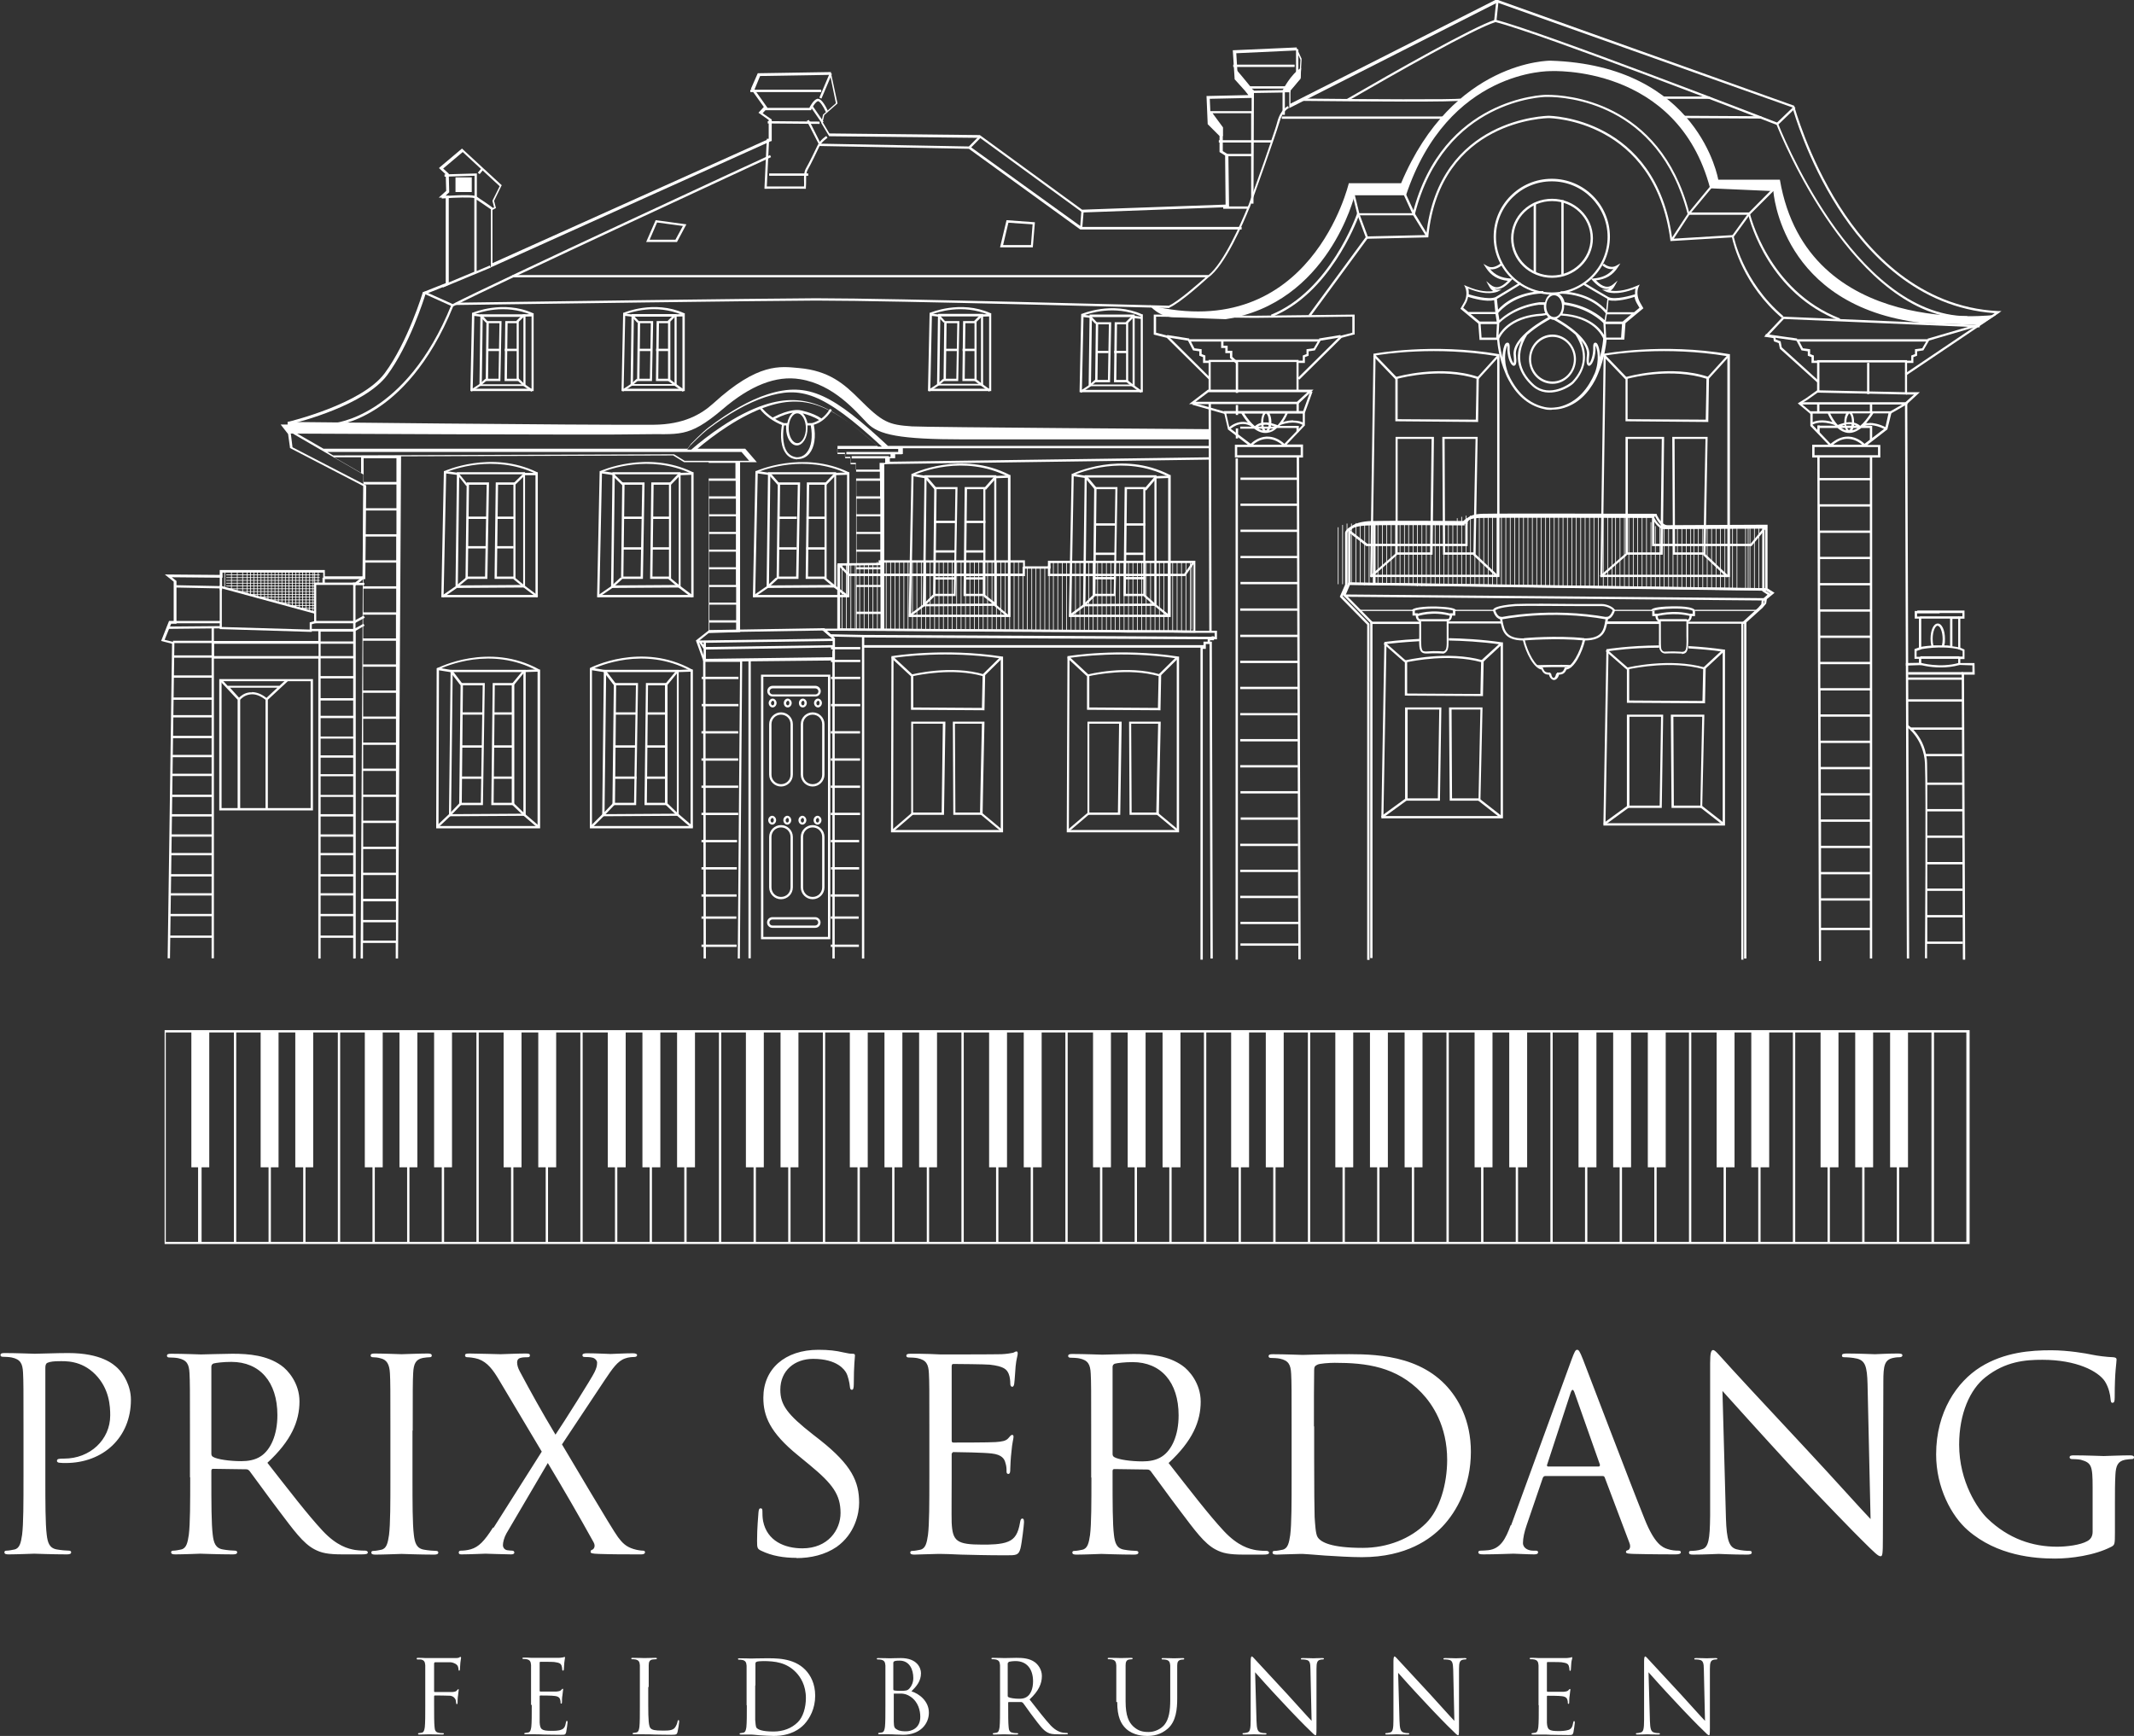 <?xml version="1.0" encoding="UTF-8"?>
<svg id="Ebene_1" data-name="Ebene 1" xmlns="http://www.w3.org/2000/svg" viewBox="0 0 91.78 74.67">
  <rect x="0" y="0" width="91.78" height="74.67" fill="#333333" stroke="none"/>
  <defs>
    <style>
      .cls-1, .cls-2 {
        fill: #fff;
      }

      .cls-2 {
        fill-rule: evenodd;
      }
    </style>
  </defs>
  <path class="cls-1" d="m55.84,41.27l-.07-21.61h.1l.07,21.61h-.1Zm-3.78-.04l-.04-13.63h.1l.04,13.63h-.1Zm-.05-14.09l-.03-9.82h.1l.03,9.82h-.1Zm-1.03-2.36h-5.91v-.45h.1v.35s5.76,0,5.76,0l.39-.56.08.05-.42.6Zm-6.89,0h-7.62v-.02s-.44-.46-.44-.46l.07-.07.41.44h7.48v-.29s.09,0,.09,0v.39Zm31.24-1.29h-4.28v-1.34h.1v1.24h4.14l.65-.79.07.06-.68.83Zm-12.22,0h-4.35s-.76-.6-.76-.6l.06-.08.75.58h4.21v-.9h.1v1Zm-7.35-4.91v-.26s.1,0,.1,0v.26s-.1,0-.1,0Zm0-.87v-.39s.1,0,.1,0v.39s-.1,0-.1,0Zm-3.78-.86v-1.37s3.87,0,3.87,0v1.33s-.09,0-.09,0v-1.24h-3.69v1.27s-.09,0-.09,0Z"/>
  <rect class="cls-1" x="75.17" y="22.62" width=".03" height="2.68"/>
  <path class="cls-1" d="m31.83,41.23h-.1l.1-12.76h-1.49s.02,12.76.02,12.76h-.1l-.02-12.85h1.63v-.03l3.93-.04v-.31h.1v13.23h-.1v-12.82l-3.88.04-.1,12.78Zm50.18,0l-.08-23.83h-3.68v.37s-.1,0-.1,0v-.37h-.7v-.1h4.5l.37-.33h-.34s0-.1,0-.1h.59s-.54.5-.54.5l.08,23.86h-.1Zm-3.78,0l-.07-21.63h.1v.96h2.21v.1h-2.21v1.03h2.21v.1h-2.2v1.03h2.2v.1h-2.19v1.03h2.19v.1h-2.19v1.03h2.19v.1h-2.19v1.03h2.19v.1h-2.18v1.03h2.18v.1h-2.18v1.03h2.18v.1h-2.18v1.03h2.18v.1h-2.17v1.03h2.17v.1h-2.17v1.03h2.17v.1h-2.16v1.03h2.16v.1h-2.16v1.03h2.16v.1h-2.16v1.03h2.16v.1h-2.15v1.03h2.15v.1h-2.15v1.03h2.18v.1h-2.18v1.03h2.18v.1h-2.18v1.17h2.18v.1h-2.18v1.33s-.09,0-.09,0Zm-41.06,0h-.1v-13.82l-1.38-.03-.4-.34h.13s.21,0,.65,0c1.69,0,6.12.03,9.92.06.88,0,1.72,0,2.49.01h1.9c.38.01.71.02.99.02h.97v.37h-.05c-.34,0-14.18-.07-15.12-.08v13.82Zm-1.44-13.95l1.39.03c.14,0,14.13.07,15.12.08v-.17h-.87c-.28,0-.61,0-.99-.01h-1.9c-.77-.02-1.61-.02-2.49-.02-3.8-.02-8.23-.05-9.92-.06-.25,0-.41,0-.52,0l.18.16Zm20.13,13.4h-2.51v-.1h2.51v.1Zm-20.15-.28h-2.98v-11.38h2.98v11.38Zm-2.88-.1h2.78v-11.19h-2.78v11.19Zm23.03-.55h-2.51v-.1h2.51v.1Zm-20.91-1.07c-.28,0-.51-.23-.51-.51v-2.17c0-.28.23-.51.51-.51s.51.23.51.51v2.17c0,.28-.23.51-.51.51Zm0-3.09c-.23,0-.41.18-.41.41v2.17c0,.23.18.41.41.41s.41-.18.41-.41v-2.17c0-.23-.18-.41-.41-.41Zm-1.36,3.09c-.28,0-.51-.23-.51-.51v-2.17c0-.28.23-.51.51-.51s.51.23.51.51v2.17c0,.28-.23.51-.51.51Zm0-3.09c-.23,0-.41.18-.41.41v2.17c0,.23.18.41.41.41s.41-.18.41-.41v-2.17c0-.23-.18-.41-.41-.41Zm22.24,3.04h-2.49v-.1h2.49v.1Zm0-1.12h-2.49v-.1h2.49v.1Zm0-1.12h-2.49v-.1h2.49v.1Zm-5.12-.59h-4.83v-.05l.03-7.53h.04s2.19-.37,4.72.02h.04v7.57Zm-4.74-.1h4.64v-7.38c-2.3-.34-4.3-.07-4.61-.02l-.03,7.4Zm-2.83.1h-4.82v-.05l.02-7.53h.04s2.19-.37,4.72.02h.04v7.57Zm-4.72-.1h4.62v-7.38c-2.3-.34-4.3-.07-4.61-.02l-.02,7.4Zm-8.62-.07h-4.43v-6.89s.01-.01.01-.01c.02-.01,2.21-1.14,4.39.07h.03v6.83Zm-4.33-.1h4.23v-6.67c-2-1.09-3.99-.19-4.24-.07v6.74Zm-2.25.1h-4.46v-.05l.02-6.84h.03s2.21-1.15,4.39.06h.03v6.83Zm-4.36-.1h4.26v-6.67c-2-1.09-3.99-.19-4.24-.07l-.02,6.74Zm55.34-.02h-5.24v-.05s.13-7.54.13-7.54h.04s.91-.15,2.23-.16v.1c-1.16,0-1.99.12-2.18.15l-.13,7.4h5.04v-7.38c-.47-.07-.97-.11-1.47-.14v-.1c.53.03,1.04.08,1.53.15h.04v7.57Zm-18.35-.25h-2.49v-.1h2.49v.1Zm8.8-.06h-5.24v-.05s.13-7.54.13-7.54h.04s.63-.09,1.47-.13v.1c-.71.04-1.26.1-1.42.12l-.13,7.4h5.04v-7.38c-.85-.12-1.68-.16-2.23-.17v-.1c.56.01,1.42.05,2.29.18h.04v7.57Zm-38.75-.08v-.05l.07-6.26h3.22v6.28s-.04,0-.04,0l-3.25.02Zm.17-6.21l-.07,6.11,3.11-.02v-6.09h-3.04Zm-6.76,6.21v-.05l.07-6.26h3.23v6.28s-.04,0-.04,0l-3.25.02Zm.16-6.21l-.07,6.11,3.11-.02v-6.09h-3.04Zm30.36,6.14h-1.25v-.05s-.02-3.96-.02-3.96h.05c.66,0,1.26,0,1.26,0h.05v.05c-.04,1.72-.08,3.92-.08,3.92v.05Zm-1.16-.1h1.06c0-.33.05-2.25.08-3.82-.15,0-.63,0-1.16,0l.02,3.82Zm-.49.1h-1.41v-4.01h1.47v.05l-.06,3.96Zm-1.32-.1h1.22l.05-3.82h-1.28v3.82Zm-4.61.1h-1.25v-.05s-.02-3.96-.02-3.96h.05c.66,0,1.26,0,1.26,0h.05v.05c-.04,1.72-.08,3.92-.08,3.92v.05Zm-1.16-.1h1.06c0-.33.05-2.25.08-3.82-.15,0-.63,0-1.16,0l.02,3.82Zm-.49.1h-1.41v-4.01h1.47v.05l-.06,3.96Zm-1.32-.1h1.22l.05-3.82h-1.28v3.82Zm33.94-.2h-1.33v-.05s-.03-3.96-.03-3.96h.05c.71,0,1.34,0,1.34,0h.05v.05c-.04,1.72-.09,3.91-.09,3.91v.05Zm-1.23-.1h1.14c0-.32.05-2.25.08-3.82-.16,0-.67,0-1.24,0l.02,3.82Zm-.52.1h-1.5v-4.01h1.56v.05l-.06,3.96Zm-1.4-.1h1.31l.06-3.82h-1.36v3.82Zm-41.37-.02h-.98v-.05l.06-5.2h.93v5.25Zm-.89-.1h.79v-5.05h-.73l-.05,5.05Zm-.45.1h-1.02v-.05l.06-5.2h1.04v.05l-.08,5.2Zm-.92-.1h.83l.08-5.05h-.85l-.05,5.05Zm-4.33.1h-.98v-.05l.06-5.2h.93v5.25Zm-.89-.1h.79v-5.05h-.73l-.05,5.05Zm-.45.1h-1.02v-.05l.06-5.2h1.04v.05l-.08,5.2Zm-.92-.1h.83l.08-5.05h-.85l-.05,5.05Zm43.83-.09h-1.33v-.05s-.03-3.96-.03-3.96h.05c.71,0,1.34,0,1.34,0h.05v.05s-.09,3.96-.09,3.96Zm-1.23-.1h1.14l.08-3.82c-.16,0-.67,0-1.24,0l.02,3.82Zm-.52.1h-1.5v-4.01h1.56v.05l-.06,3.96Zm-1.4-.1h1.31l.06-3.82h-1.36v3.82Zm-4.69-.21h-2.49v-.1h2.49v.1Zm-20.89-.3c-.28,0-.51-.23-.51-.51v-2.17c0-.28.23-.51.51-.51s.51.23.51.51v2.17c0,.28-.23.51-.51.51Zm0-3.09c-.23,0-.41.18-.41.41v2.17c0,.23.18.41.41.41s.41-.18.41-.41v-2.17c0-.23-.18-.41-.41-.41Zm-1.36,3.09c-.28,0-.51-.23-.51-.51v-2.17c0-.28.23-.51.51-.51s.51.23.51.51v2.17c0,.28-.23.51-.51.51Zm0-3.09c-.23,0-.41.18-.41.41v2.17c0,.23.18.41.41.41s.41-.18.41-.41v-2.17c0-.23-.18-.41-.41-.41Zm22.24,2.27h-2.49v-.1h2.49v.1Zm0-1.12h-2.49v-.1h2.49v.1Zm0-1.12h-2.49v-.1h2.49v.1Zm-5.93-.22h-.05l-3.1-.02v-1.52h.04s1.68-.43,3.11,0h.04s0,.05,0,.05l-.03,1.5Zm-3.05-.12l2.95.02.03-1.37c-1.28-.36-2.74-.05-2.98,0v1.35Zm-4.52.12h-.05l-3.1-.02v-1.52h.04s1.68-.43,3.11,0h.04s0,.05,0,.05l-.03,1.5Zm-3.05-.12l2.95.02.03-1.37c-1.28-.36-2.74-.05-2.98,0v1.35Zm34.04-.18h-.05l-3.3-.02v-1.52h.04s1.79-.43,3.31,0h.04s-.03,1.55-.03,1.55Zm-3.25-.12l3.15.02.03-1.37c-1.36-.37-2.92-.05-3.18,0v1.35Zm-6.3-.19h-.05l-3.3-.02v-1.52h.04s1.79-.43,3.31,0h.04s0,.05,0,.05c0,0-.01.62-.03,1.45v.05Zm-3.25-.11l3.15.02c.01-.69.03-1.23.03-1.37-1.36-.37-2.92-.05-3.18,0v1.35Zm-4.69-.19h-2.49v-.1h2.49v.1Zm0-1.12h-2.49v-.1h2.49v.1Zm0-1.12h-2.49v-.1h2.49v.1Zm-5.49-.86h-4.37l.12-6.16h.03s2.11-1.03,4.2.05h.03v6.11Zm-4.27-.1h4.17v-5.94c-1.91-.97-3.81-.17-4.06-.06l-.11,6Zm-2.62.1h-4.37l.12-6.16h.03s2.11-1.03,4.2.05h.03v6.11Zm-4.27-.1h4.17v-5.94c-1.91-.97-3.81-.17-4.06-.06l-.11,6Zm16.65-.17h-2.49v-.1h2.49v.1Zm-9.25-.19v-.05l.07-5.59h3.09v5.62s-.04,0-.04,0l-3.12.02Zm.16-5.54l-.06,5.44,2.97-.02v-5.42h-2.91Zm-7.05,5.54v-.05l.07-5.59h3.09v5.62s-.04,0-.04,0l-3.12.02Zm.16-5.54l-.06,5.44,2.97-.02v-5.42h-2.91Zm-3.32,5.15h-4.15l.11-5.43h.03s2-.9,3.98.05h.03v5.39Zm-4.05-.1h3.95v-5.22c-1.8-.85-3.6-.16-3.84-.06l-.11,5.27Zm-2.65.1h-4.15l.11-5.43h.03s2-.91,3.98.05h.03v5.39Zm-4.05-.1h3.95v-5.22c-1.8-.85-3.6-.16-3.84-.06l-.11,5.27Zm-2.65.1h-4.15l.11-5.43h.03s2-.91,3.98.05h.03v5.39Zm-4.05-.1h3.95v-5.22c-1.8-.85-3.6-.16-3.84-.06l-.11,5.27Zm30.19.05h-.95v-.05l.05-4.64h.89v4.69Zm-.85-.1h.75v-4.5h-.7l-.05,4.5Zm-.43.1h-.98v-.05l.05-4.64h1v.05s-.08,4.64-.08,4.64Zm-.88-.1h.79l.07-4.5h-.81l-.05,4.5Zm-4.72.1h-.95v-.05l.05-4.64h.89v4.69Zm-.85-.1h.75v-4.5h-.7l-.05,4.5Zm-.43.1h-.98v-.05l.05-4.64h1v.05s-.08,4.64-.08,4.64Zm-.88-.1h.79l.07-4.5h-.81l-.05,4.5Zm-7.26-.26v-.05l.06-4.92h2.93v4.96s-.04,0-.04,0l-2.96.02Zm.16-4.88l-.06,4.78,2.81-.02v-4.76h-2.75Zm-6.85,4.88v-.05l.06-4.92h2.93v4.96s-.04,0-.04,0l-2.96.02Zm.16-4.88l-.06,4.78,2.81-.02v-4.76h-2.75Zm-6.85,4.88v-.05l.06-4.92h2.93v4.96s-.04,0-.04,0l-2.96.02Zm.16-4.88l-.06,4.78,2.81-.02v-4.76h-2.75Zm36.09,4.73h-2.49v-.1h2.49v.1Zm-20.29-.23h-.9v-.05l.05-4.1h.85v4.15Zm-.8-.1h.71v-3.95h-.66l-.05,3.95Zm-.41.1h-.94v-.05l.05-4.1h.96v.05s-.07,4.1-.07,4.1Zm-.84-.1h.74l.07-3.95h-.76l-.05,3.95Zm-4.64.1h-.9v-.05l.05-4.1h.85v4.15Zm-.8-.1h.71v-3.95h-.66l-.05,3.95Zm-.41.1h-.94v-.05l.05-4.1h.96v.05s-.07,4.1-.07,4.1Zm-.84-.1h.74l.07-3.95h-.76l-.05,3.95Zm-4.64.1h-.9v-.05l.05-4.1h.85v4.15Zm-.8-.1h.71v-3.95h-.66l-.05,3.95Zm-.41.1h-.94v-.05l.05-4.1h.96v.05s-.07,4.1-.07,4.1Zm-.84-.1h.74l.07-3.95h-.76l-.05,3.95Zm54.27.02h-5.56v-.05l.14-9.56h.04s2.48-.47,5.35.02h.04v9.59Zm-5.47-.1h5.37v-9.4c-2.63-.44-4.91-.09-5.23-.03l-.14,9.43Zm-4.43.1h-5.56v-.05l.14-9.56h.04s2.49-.47,5.34.02h.04v9.59Zm-5.47-.1h5.37v-9.4c-2.63-.44-4.91-.09-5.23-.03l-.14,9.43Zm-3.18-.71h-2.49v-.1h2.49v.1Zm17.52-.15h-1.41v-.05s-.03-5.02-.03-5.02h.05c.75,0,1.42,0,1.42,0h.05v.05c-.04,2.19-.09,4.97-.09,4.97v.05Zm-1.31-.1h1.21c0-.37.05-2.86.09-4.88-.16,0-.71,0-1.33,0l.02,4.88Zm-.55.1h-1.59v-5.07h.05s.75,0,1.56,0h.05v.05l-.06,5.02Zm-1.49-.1h1.4l.06-4.88c-.66,0-1.28,0-1.46,0v4.88Zm-6.54.1h-1.41v-.05s-.03-5.02-.03-5.02h.05c.75,0,1.42,0,1.42,0h.05v.05c-.04,2.19-.09,4.97-.09,4.97v.05Zm-1.31-.1h1.21c0-.37.05-2.86.09-4.88-.16,0-.71,0-1.33,0l.02,4.88Zm-.55.1h-1.59v-5.07h.05s.75,0,1.55,0h.05v.05l-.06,5.02Zm-1.49-.1h1.39l.06-4.88c-.66,0-1.28,0-1.46,0v4.88Zm-4.28-.88h-2.49v-.1h2.49v.1Zm0-1.12h-2.49v-.1h2.49v.1Zm0-1.12h-2.49v-.1h2.49v.1Zm22.32-2.03v-.31s.1,0,.1,0v.31s-.1,0-.1,0Zm-4.7-.46h-.05l-3.5-.03v-1.91h.04s1.9-.55,3.52,0h.03v.05s-.01.78-.03,1.85v.05Zm-3.46-.12l3.36.02c.02-.91.03-1.6.03-1.76-1.46-.47-3.13-.07-3.39,0v1.74Zm-6.44.12h-.05l-3.5-.03v-1.91h.04s1.9-.55,3.52,0h.03v.05s-.01.78-.03,1.85v.05Zm-3.45-.12l3.36.02c.02-.91.03-1.6.03-1.76-1.46-.47-3.13-.07-3.39,0v1.74Zm-4.29-.65h-4.68l.81-.62h4.54s-.66.62-.66.62Zm-4.4-.1h4.36l.45-.41h-4.26s-.55.41-.55.41Zm-2.27-.41h-2.72v-.05s.07-3.32.07-3.32h.03s1.3-.56,2.59.02h.03v3.34Zm-2.62-.1h2.53v-3.17c-1.13-.5-2.26-.11-2.46-.03l-.07,3.21Zm-3.9.05h-2.72v-.05s.07-3.32.07-3.32h.03s1.3-.56,2.59.02h.03v3.34Zm-2.62-.1h2.53v-3.17c-1.14-.5-2.26-.11-2.46-.03l-.07,3.21Zm-10.56.1h-2.72l.07-3.37h.03s1.3-.56,2.59.02h.03v3.34Zm-2.62-.1h2.52v-3.17c-1.14-.5-2.26-.11-2.46-.03l-.07,3.21Zm-3.88.1h-2.72v-.05s.07-3.32.07-3.32h.03s1.31-.56,2.59.02h.03v3.34Zm-2.62-.1h2.53v-3.17c-1.14-.5-2.26-.11-2.46-.03l-.07,3.21Zm26.49-.1v-.05l.04-3.04h1.94v3.08s-.04,0-.04,0h-1.93Zm.14-2.98l-.04,2.9h1.79s0-2.9,0-2.9h-1.74Zm-6.66,2.95v-.05l.04-3.04h1.94v3.08s-.04,0-.04,0h-1.93Zm.14-2.98l-.04,2.9h1.79s0-2.9,0-2.9h-1.74Zm-13.32,2.99v-.05l.04-3.04h1.94v3.08s-.04,0-.04,0h-1.93Zm.14-2.98l-.04,2.9h1.79s0-2.9,0-2.9h-1.74Zm-6.64,2.99v-.05l.04-3.04h1.94v3.08s-.04,0-.04,0h-1.93Zm.14-2.98l-.04,2.9h1.79s0-2.9,0-2.9h-1.74Zm57.42,2.84l-1.63-1.47-.05-.24-.21-.08-.02-.14-.4-.06.81-.86h.02s8.44.36,8.44.36v.1s-8.42-.36-8.42-.36l-.65.69.28.04.02.15.21.08.05.26,1.6,1.45-.06.07Zm-29.65-.03h-.62v-.05l.03-2.53h.58v2.58Zm-.52-.1h.42v-2.39h-.39l-.03,2.39Zm-.27.1h-.64v-.05l.03-2.53h.66l-.05,2.58Zm-.54-.1h.45l.04-2.39h-.46l-.03,2.39Zm-5.19.05h-.62v-.05l.03-2.53h.58v2.58Zm-.52-.1h.42v-2.39h-.39l-.03,2.39Zm-.27.1h-.64v-.05l.03-2.53h.65l-.05,2.58Zm-.54-.1h.45l.04-2.39h-.46l-.03,2.39Zm-11.85.1h-.62v-.05l.03-2.53h.59v2.58Zm-.52-.1h.42v-2.39h-.39l-.03,2.39Zm-.27.1h-.64v-.05l.03-2.53h.66l-.05,2.58Zm-.54-.1h.45l.04-2.39h-.46l-.03,2.39Zm-5.18.1h-.62v-.05l.03-2.53h.58v2.58Zm-.52-.1h.42v-2.39h-.39l-.03,2.39Zm-.27.1h-.64v-.05l.03-2.53h.65l-.05,2.58Zm-.54-.1h.45l.04-2.39h-.46l-.03,2.39Zm31.01.04l-1.82-1.8-.56-.14v-.86h.05l4.27.05,4.32-.05v.86h-.04s-.52.14-.52.14l-1.82,1.8-.07-.07,1.84-1.82h.01s.5-.13.5-.13v-.69l-4.08.05h-.14s-.14,0-.14,0h0s-4.08-.05-4.08-.05v.69l.51.13h0s1.83,1.82,1.83,1.82l-.07.07Zm30.3-.72h-.29v-.1h.19v-.22l.16-.06v-.21l.31-.04.17-.29h-5.45l.15.29.31.04v.21l.16.06v.22h.19v.1h-.29v-.25l-.16-.06v-.19l-.27-.04-.25-.48h5.77l-.28.48-.27.04v.19l-.16.06v.25Zm-26.17,0h-.29v-.1h.19v-.22l.16-.06v-.21l.31-.04.17-.29h-5.45l.15.29.31.04v.21l.16.06v.22h.19v.1h-.29v-.25l-.16-.06v-.19l-.27-.04-.25-.48h5.77l-.28.48-.27.04v.19l-.16.06v.25Z"/>
  <path class="cls-2" d="m12.43,18.14v.15s-.25.02-.25.02l.27.34s13.72.07,15.09.03c1.67-.04,2.02.21,3.53-1.07,1.2-1.03,2.31-1.47,3.34-1.3,1.46.23,2.42,1.41,2.9,1.9s1.37.69,4.14.69h10.58v-.44s-12.25-.08-12.81-.12c-1.02-.07-1.26-.17-2.28-1.19-.62-.62-1.28-1.21-2.59-1.32-.79-.07-1.74-.24-3.67,1.52-.52.47-1.27.91-2.57.92-3.18.02-15.68-.12-15.68-.12"/>
  <rect class="cls-1" x="80.42" y="19.66" width=".1" height="21.57"/>
  <rect class="cls-1" x="80.42" y="18.32" width=".1" height=".6"/>
  <rect class="cls-1" x="80.42" y="17.38" width=".1" height=".32"/>
  <path class="cls-1" d="m17.12,41.23h-.1v-.67s-1.41,0-1.41,0v.67h-.1l.12-20.82-3.02-1.75.05-.08,1.25.72h15.66l.15-.21s.52-.53.75-.7c.92-.7,1.77-1.18,2.54-1.43,1.77-.57,2.85.05,5.18,2.22h13.84v.1h-13.2v.25h-.33v.18h-.23v.15l13.75-.19v.1s-13.75.19-13.75.19h0s-.24.01-.24.01v7.15h-1.21v-7.15s-.24,0-.24,0v-.26h-.23v-.18h-.33v-.35h1.71c-1.8-1.61-2.97-2.27-4.69-1.71-1.2.39-2.39,1.28-3.04,1.83h2.05l.5.58h-.72v7.31h-.05s-1.3.04-1.3.04v-7.35h-1.06s-.47-.29-.47-.29l-11.7.04-.13,21.61Zm-1.5-.77h1.41s0-.79,0-.79h-1.41s0,.79,0,.79Zm0-.89h1.41s0-.8,0-.8h-1.41s0,.8,0,.8Zm0-.91h1.41s0-1.02,0-1.02h-1.41s0,1.02,0,1.02Zm0-1.12h1.41s0-1.02,0-1.02h-1.41s0,1.02,0,1.02Zm0-1.12h1.41s0-1.02,0-1.02h-1.41s0,1.02,0,1.02Zm0-1.12h1.41s0-1.02,0-1.02h-1.41s0,1.02,0,1.02Zm0-1.12h1.41s0-1.02,0-1.02h-1.41s0,1.02,0,1.02Zm0-1.12h1.41s0-1.02,0-1.02h-1.41s0,1.02,0,1.02Zm0-1.12h1.41s0-1.02,0-1.02h-1.41s0,1.02,0,1.02Zm0-1.12h1.41s0-1.02,0-1.02h-1.41s0,1.02,0,1.02Zm0-1.12h1.41s0-1.02,0-1.02h-1.41s0,1.02,0,1.02Zm0-1.12h1.41s0-1.02,0-1.02h-1.41s0,1.02,0,1.02Zm0-1.12h1.41s0-1.02,0-1.02h-1.41s0,1.02,0,1.02Zm14.89-.68v.38l1.15-.03v-.35h-1.15Zm6.34.28h1.02v-.65h-1.02v.65Zm-6.34-.38h1.15v-.67h-1.15v.67Zm-14.88-.34h1.41s0-1.02,0-1.02h-1.41s0,1.02,0,1.02Zm21.22-.03h1.02v-1.06h-1.02v1.06Zm-6.34-.39h1.15v-.67h-1.15v.67Zm-14.88-.7h1.41s0-1.02,0-1.02h-1.41s0,1.02,0,1.02Zm21.21-.06h1.02v-.67h-1.02v.67Zm-6.34,0h1.15v-.67h-1.15v.67Zm6.34-.76h1.02v-.67h-1.02v.67Zm-6.34,0h1.15v-.67h-1.15v.67Zm-14.87-.3h1.41s0-1.02,0-1.02h-1.41s0,1.02,0,1.02Zm21.21-.46h1.02v-.67h-1.02v.67Zm-6.34,0h1.15v-.67h-1.15v.67Zm-14.86-.66h1.41s0-1.02,0-1.02h-1.41s0,1.02,0,1.02Zm21.2-.1h1.02v-.67h-1.02v.67Zm-6.34,0h1.15v-.67h-1.15v.67Zm6.34-.76h1.02v-.67h-1.02v.67Zm-6.34,0h1.15v-.67h-1.15v.67Zm-14.86-.26h1.41s0-1.02,0-1.02h-1.41s0,1.02,0,1.02Zm21.19-.51h1.02v-.67h-1.02v.67Zm-6.34,0h1.15v-.67h-1.15v.67Zm-14.85-.62h1.41s0-1.02,0-1.02h-1.41s0,1.02,0,1.02Zm21.18-.15h1.02v-.29h-1.02v.29Zm-6.34,0h1.15v-.67h-1.15v.67Zm-16.09-.9l1.14.66v-.67s-1.14,0-1.14,0Zm22.42.52h1.02v-.29h.24v-.26h.23v-.18h.33v-.16h-2.62v.16h.33v.18h.23v.26h.24v.29Zm-7.46-.38h2.87l-.33-.38H14.08l.25.15,14.65-.05h.01s.47.29.47.29Zm.22-.48h.16c.64-.55,1.89-1.52,3.16-1.93,1.79-.58,2.99.12,4.87,1.8h.17c-2.56-2.37-3.51-2.61-5.01-2.13-.76.25-1.6.72-2.51,1.41-.22.17-.73.68-.73.68l-.11.15Zm45.42,21.94h-.1v-14.49h.02s.71-.65.71-.65l.13-.15.02-.2h.01s.24-.21.24-.21l-.23-.15v-2.69c-.46,0-3.94.02-4.21.02s-.47-.37-.52-.48c-.5,0-6.78-.02-7.44,0-.62.02-.63.26-.63.27v.05s-.05,0-.05,0c-.03,0-3.12-.03-4.06,0-.89.02-.93.32-.93.32v2.26s-.2.47-.2.47l1.15,1.18v14.46h-.1v-14.42l-1.17-1.19v-.03s.22-.5.22-.5v-2.24s.05-.39,1.03-.41c.89-.02,3.65,0,4.02,0,.03-.1.15-.3.72-.32.68-.02,7.4,0,7.47,0h.03v.03s.2.45.46.45c.29,0,4.22-.02,4.26-.02h.05v2.74l.3.19-.33.27-.02.19-.16.18-.7.63v14.45Zm-21.75,0h-.1v-21.56h.1v21.56Zm-1.51,0h-.1v-13.47h.13v-.21h.18v-.16h.17v-.07h.1v.17h-.17v.16h-.18v.21h-.13v13.38Zm-14.79-.55h-1.21v-.1h1.21v.1Zm-5.26,0h-1.51v-.1h1.51v.1Zm3.38-.82h-1.84c-.12,0-.23-.1-.23-.23s.1-.23.23-.23h1.84c.12,0,.23.1.23.23s-.1.23-.23.23Zm-1.84-.36c-.07,0-.13.06-.13.13s.06.13.13.13h1.84c.07,0,.13-.06.13-.13s-.06-.13-.13-.13h-1.84Zm3.71-.03h-1.2v-.1h1.2v.1Zm-5.26,0h-1.5v-.1h1.5v.1Zm5.27-.95h-1.21v-.1h1.21v.1Zm-5.26,0h-1.51v-.1h1.51v.1Zm5.27-1.17h-1.21v-.1h1.21v.1Zm-5.26,0h-1.52v-.1h1.52v.1Zm5.26-1.17h-1.22v-.1h1.22v.1Zm-5.25,0h-1.53v-.1h1.53v.1Zm3.46-.76c-.09,0-.17-.09-.17-.19s.08-.19.17-.19.17.09.17.19-.08.19-.17.19Zm0-.29s-.07.04-.07.1.03.1.07.1.07-.04.07-.1-.03-.1-.07-.1Zm-.65.29c-.1,0-.17-.09-.17-.19s.08-.19.17-.19.17.09.17.19-.08.19-.17.19Zm0-.29s-.07.04-.07.1.03.1.07.1.07-.04.07-.1-.03-.1-.07-.1Zm-.65.29c-.09,0-.17-.09-.17-.19s.08-.19.17-.19.17.09.17.19-.08.19-.17.19Zm0-.29s-.07.04-.07.1.03.1.07.1.07-.04.07-.1-.03-.1-.07-.1Zm-.65.29c-.09,0-.17-.09-.17-.19s.08-.19.17-.19.17.09.17.19-.08.19-.17.19Zm0-.29s-.07.04-.07.1.03.1.07.1.07-.04.07-.1-.03-.1-.07-.1Zm3.78-.12h-1.26v-.1h1.26v.1Zm-5.24,0h-1.58v-.1h1.58v.1Zm5.24-1.17h-1.26v-.1h1.26v.1Zm-5.24,0h-1.58v-.1h1.58v.1Zm5.24-1.17h-1.26v-.1h1.26v.1Zm-5.24,0h-1.58v-.1h1.58v.1Zm5.24-1.17h-1.26v-.1h1.26v.1Zm-5.24,0h-1.58v-.1h1.58v.1Zm3.43-1.12c-.09,0-.17-.09-.17-.19s.08-.19.17-.19.17.09.17.19-.08.19-.17.19Zm0-.29s-.07.04-.07.1.03.1.07.1.07-.04.07-.1-.03-.1-.07-.1Zm-.65.29c-.1,0-.17-.08-.17-.19s.08-.19.17-.19.17.09.17.19-.08.19-.17.19Zm0-.29s-.07.04-.07.1.03.1.07.1.07-.04.07-.1-.03-.1-.07-.1Zm-.65.29c-.1,0-.17-.08-.17-.19s.08-.19.17-.19.17.09.17.19-.08.19-.17.19Zm0-.29s-.07.04-.07.1.03.1.07.1.07-.04.07-.1-.03-.1-.07-.1Zm-.65.29c-.09,0-.17-.09-.17-.19s.08-.19.17-.19.17.09.17.19-.08.19-.17.19Zm0-.29s-.07.04-.07.1.03.1.07.1.07-.04.07-.1-.03-.1-.07-.1Zm3.77.24h-1.26v-.1h1.26v.1Zm-5.24,0h-1.58v-.1h1.58v.1Zm3.31-.42h-1.84c-.12,0-.23-.1-.23-.23s.1-.23.23-.23h1.84c.12,0,.23.1.23.23s-.1.23-.23.23Zm-1.84-.35c-.07,0-.13.06-.13.13s.06.13.13.13h1.84c.07,0,.13-.06.13-.13s-.06-.13-.13-.13h-1.84Zm3.77-.4h-1.26v-.1h1.26v.1Zm-5.24,0h-1.58v-.1h1.58v.1Zm5.24-.73h-1.26v-.1h1.26v.1Zm0-.55h-1.26v-.1h1.26v.1Zm16.25-9.07h-.1v-.43h.1v.43Zm0-1.01h-.1v-.43h.1v.43Zm27.15-.9h-.1v-1.34h.1v1.34Zm-27.15-.05h-.1v-1.27l-.25-.23v-.21h-.2v-.22h-.18v-.29h.1v.19h.18v.22h.2v.26l.25.23v1.31Zm-2.96-3.65h-.01c-.12,0-11.81-.32-15.08-.32-.08,0-.15,0-.21,0-2.37.01-11.84.14-15.4.19v-.1c3.56-.05,13.03-.18,15.4-.19h.21c3.23,0,14.65.31,15.07.32.42-.19,1.29-.97,1.58-1.22h-29.81v-.1h29.94c.66-.53,1.41-2.27,1.65-2.85h-1.02v-.1h1.06s.03-.07.04-.09c.14-.4.62-1.71.94-2.66h-2.23v-.1h2.26c.11-.33.21-.6.25-.77.15-.58.46-.69.47-.7l.03.09s-.27.1-.41.63c-.2.66-1.03,2.97-1.23,3.53h0s0,0,0,0c-.03.07-.04.12-.04.12l-.02.03c-.23.57-1.05,2.49-1.77,2.98h0c-.23.21-1.19,1.08-1.66,1.29h0Zm-31.24-.89l-.04-.09,1.39-.58v-3.17c-.13-.04-.8-.03-1.4.02v-.1c.27-.02,1.12-.08,1.41-.02v-.86s-1.29.04-1.29.04v-.1s1.39-.04,1.39-.04v1c.07.05.21.15.35.24.15.1.29.2.35.25l-.06.08c-.06-.04-.2-.14-.35-.24-.11-.07-.22-.15-.3-.2v3.07s.57-.24.57-.24l.04.09-2.07.86Zm15.61-4.24h-.04c-.19-.01-1.67,0-1.69,0h-.05v-.05s.1-2.1.1-2.1h.1s-.1,2.05-.1,2.05c.25,0,1.32,0,1.6,0,.01-.11,0-.21,0-.3,0-.17,0-.32.08-.47.14-.24.41-.8.5-.99.11-.24.37-.41.38-.41l.05.08s-.25.16-.35.37c-.09.19-.36.76-.5,1-.07.13-.07.26-.07.42,0,.11,0,.23-.01.36v.04Zm.59-2.79l-2.23-.02v-.1l2.23.02v.1Zm.27-.51c-.1-.23-.26-.47-.34-.47,0,0,0,0,0,0-.1.03-.23.24-.29.36v.03h-2.06v-.1h1.98c.04-.09.19-.35.34-.39,0,0,.02,0,.03,0,.18,0,.37.4.43.53l-.09.04Zm-.2-.86h-3.05v-.1h3.05v.1Zm20.36-1.08h-2.64v-.1h2.64v.1Z"/>
  <line class="cls-1" x1="58.02" y1="25.1" x2="75.97" y2="25.35"/>
  <path class="cls-1" d="m15.29,41.23h-.1v-.89h-1.4v.89h-.1v-12.9h-4.49v12.89h-.1v-.88h-1.79v-.1h1.79v-.83h-1.79v-.1h1.79v-.79h-1.79v-.1h1.79v-.72h-1.76v-.1h1.76v-.81h-1.76v-.1h1.76v-.7h-1.74v-.1h1.74v-.77h-1.74v-.1h1.74v-.74h-1.71v-.1h1.71v-.8h-1.71v-.1h1.71v-.71h-1.69v-.1h1.69v-.72h-1.69v-.1h1.69v-.79h-1.66v-.1h1.66v-.66h-1.66v-.1h1.66v-.85h-1.66v-.1h1.66v-.76h-1.66v-.1h1.66v-.53h-1.66v-.1h1.66v-.53l-1.91.02v-.1l2.3-.02v.1h-.29v.54h4.49v-.42h-.32v-.1h1.82v-1.97h.1v1.94l.34-.19.05.08-.38.22v14.07Zm-1.5-.99h1.4v-.83h-1.4v.83Zm0-.93h1.4v-.79h-1.4v.79Zm0-.89h1.4v-.72h-1.4v.72Zm0-.82h1.4v-.81h-1.4v.81Zm0-.91h1.4v-.7h-1.4v.7Zm0-.8h1.4v-.77h-1.4v.77Zm0-.87h1.4v-.74h-1.4v.74Zm0-.83h1.4v-.8h-1.4v.8Zm0-.89h1.4v-.71h-1.4v.71Zm0-.81h1.4v-.72h-1.4v.72Zm0-.81h1.4v-.79h-1.4v.79Zm0-.89h1.4v-.66h-1.4v.66Zm0-.76h1.4v-.85h-1.4v.85Zm0-.95h1.4v-.76h-1.4v.76Zm0-.86h1.4v-.53h-1.4v.53Zm-4.58,0h4.49v-.53h-4.49v.53Zm4.58-.63h1.4v-.42h-1.4v.42Zm69.1,13.63h-.1c0-.07.05-7.29,0-8.38-.05-1.06-.78-1.57-.79-1.58l.05-.08s.06.04.14.11h2.23v.1h-2.13c.19.2.44.54.54,1.04h1.59v.1h-1.57c.02.1.03.2.03.3,0,.16.01.45.01.83h1.52v.1h-1.52c0,.3,0,.66,0,1.04h1.52v.1h-1.52v1.04h1.52v.1h-1.52c0,.34,0,.69,0,1.04h1.52v.1h-1.52c0,.35,0,.71,0,1.04h1.52v.1h-1.52c0,.37,0,.72,0,1.04h1.53v.1h-1.53c0,.4,0,.76,0,1.04h1.53v.1h-1.54c0,.37,0,.59,0,.6Zm-50.6,0h-.1v-12.83h.1v12.83Zm18.35-5.44l-.9-.75.06-.07.9.75-.06.07Zm-7.57,0l-.9-.75.06-.07.9.75-.06.07Zm2.89,0l-.06-.07.88-.75.06.07-.88.75Zm-7.55,0l-.06-.07.87-.75.06.07-.87.75Zm-8.68-.17l-.62-.53-.48-.46.07-.07.48.46.62.53-.06.07Zm-6.6,0l-.62-.53-.48-.46.07-.07.48.46.62.53-.06.07Zm-4.3,0l-.07-.07.54-.51.46-.48.07.07-.46.48-.54.51Zm6.63,0l-.07-.07.51-.51.46-.48.07.07-.46.48-.51.51Zm43.56-.12l-.06-.08,1.03-.75.06.08-1.03.75Zm5.08,0l-.96-.75.06-.08.96.75-.06.08Zm-14.64-.3l-.06-.08,1.03-.75.06.08-1.03.75Zm5.08,0l-.96-.75.06-.08.96.75-.06.08Zm-51.08-.33h-4.03v-5.65h4.03v5.65Zm-3.93-.1h3.83v-5.46h-3.83v5.46Zm19.13-1.26h-.84v-.1h.84v.1Zm-1.28,0h-.94v-.1h.94v.1Zm-5.33,0h-.84v-.1h.84v.1Zm-1.28,0h-.94v-.1h.94v.1Zm7.89-1.34h-.84v-.1h.84v.1Zm-1.28,0h-.94v-.1h.94v.1Zm-5.33,0h-.84v-.1h.84v.1Zm-1.28,0h-.94v-.1h.94v.1Zm7.89-1.42h-.84v-.1h.84v.1Zm-1.28,0h-.94v-.1h.94v.1Zm-5.33,0h-.84v-.1h.84v.1Zm-1.28,0h-.94v-.1h.94v.1Zm63.64-.56h-2.39v-.1h2.39v.1Zm-55.72-.71l-.07-.06.49-.59.65-.03v.1s-.6.02-.6.02l-.46.56Zm-6.6,0l-.07-.06.49-.59.65-.03v.1s-.6.02-.6.02l-.46.56Zm4.31,0l-.43-.56-.57-.09.02-.1.61.1h.01s.45.59.45.59l-.08.06Zm-6.6,0l-.43-.56-.57-.09.02-.1.61.1h.01s.45.59.45.59l-.08.06Zm64.6-.23h-2.4v-.1h2.4v.1Zm-37.65-.15l-.85-.79.07-.07.85.79-.07.07Zm-7.57,0l-.85-.79.07-.07.85.79-.07.07Zm10.71,0l-.07-.07.78-.77.07.07-.78.77Zm-7.57,0l-.07-.07.78-.77.07.07-.78.77Zm27.64-.29l-.9-.79.06-.07.9.79-.06.07Zm3.35,0l-.07-.07.83-.77.07.07-.83.77Zm-12.9-.31l-.9-.79.06-.07.9.79-.06.07Zm3.35,0l-.07-.07.83-.76.07.07-.83.77Zm-24.62-1.95l-.06-.08.61-.45.43-.43.07.07-.44.43-.62.46Zm6.89,0l-.06-.08.61-.45.44-.43.07.07-.44.43-.62.46Zm4.21,0l-.59-.48-.46-.41.06-.07.46.41.59.47-.06.08Zm-6.91,0l-.57-.48.06-.07.57.48-.06.07Zm-.57-.52l-.46-.36.06-.08.46.36-.06.08Zm-10.32-.32l-.05-.08.58-.4.41-.38.07.07-.42.38-.59.4Zm-6.69,0l-.05-.08.58-.4.41-.38.07.07-.42.38-.59.4Zm-6.69,0l-.05-.08.58-.4.05.08-.58.4Zm17.38,0l-.56-.42-.44-.37.06-.07.44.36.56.42-.06.08Zm-6.69,0l-.56-.42-.44-.37.06-.07.44.36.56.42-.06.08Zm46.19-.29l-17.95-.25v-.1s17.95.25,17.95.25v.1Zm-66.47-.1l-1.98-.04v-.1s1.98.04,1.98.04v.1Zm32.9-.38h-.84v-.1h.84v.1Zm-1.26,0h-.91v-.1h.91v.1Zm8.14-.01h-.84v-.1h.84v.1Zm-1.26,0h-.9v-.1h.9v.1Zm20.88-.08l-.06-.07,1.1-.96.06.07-1.1.96Zm-9.89,0l-.06-.07,1.1-.96.06.07-1.1.96Zm15.29,0l-1.02-.96.07-.07,1.02.96-.07.07Zm-9.89,0l-1.02-.96.07-.07,1.02.96-.07.07Zm-15.13-.97h-.84v-.1h.84v.1Zm-1.26,0h-.9v-.1h.9v.1Zm-5.62-.1h-.84v-.1h.84v.1Zm-1.26,0h-.91v-.1h.91v.1Zm-5.64-.13h-.79v-.1h.79v.1Zm-1.21,0h-.79v-.1h.79v.1Zm-5.46,0h-.79v-.1h.79v.1Zm-1.19,0h-.85v-.1h.85v.1Zm-5.52-.05h-.75v-.1h.75v.1Zm-1.14,0h-.88v-.1h.88v.1Zm28.31-.98h-.84v-.1h.84v.1Zm-1.26,0h-.9v-.1h.9v.1Zm-5.62-.11h-.84v-.1h.84v.1Zm-1.26,0h-.91v-.1h.91v.1Zm-5.64-.18h-.79v-.1h.79v.1Zm-1.21,0h-.79v-.1h.79v.1Zm-5.46,0h-.79v-.1h.79v.1Zm-1.19,0h-.85v-.1h.85v.1Zm-5.52,0h-.75v-.1h.75v.1Zm-1.14,0h-.88v-.1h.88v.1Zm28.32-1.23l-.07-.06.47-.55.62-.02v.1s-.57.02-.57.02l-.44.52Zm-6.89-.03l-.07-.06.47-.53h.02s.6-.02.6-.02v.1s-.57.02-.57.02l-.44.5Zm-2.19,0l-.42-.49-.54-.09.02-.1.58.09.44.52-.07.06Zm6.89,0l-.42-.5-.54-.08.02-.1.58.09h.01s.43.52.43.52l-.07.06Zm-27.03-.15l-.38-.48-.53-.07v-.1s.58.08.58.08v.02s.4.49.4.49l-.08.06Zm6.7-.04l-.41-.4.07-.07.41.4-.07.07Zm8.77,0l-.07-.07.44-.46.59-.02v.1s-.54.02-.54.02l-.42.43Zm-6.69,0l-.07-.07.44-.46h.02s.57-.02.57-.02v.1s-.54.02-.54.02l-.42.43Zm4.62,0l-.39-.44-.51-.07v-.1s.56.08.56.08h.01s.4.46.4.46l-.07.06Zm-10.35-.43h-.57v-.1h.57v.1Zm3.28,0l-.53-.08v-.1s.55.08.55.08v.1Zm20.11-3.54l-.05-.08.38-.25.26-.23.06.07-.27.23-.38.25Zm2.57,0l-.36-.26-.29-.22.06-.08.28.22.36.26-.06.08Zm-9.09-.05l-.05-.08.38-.25.26-.23.06.07-.27.23-.38.25Zm-19.69,0l-.05-.08.38-.25.26-.23.06.07-.27.23-.38.25Zm6.51,0l-.05-.08.38-.25.26-.23.06.07-.27.23-.38.25Zm15.75,0l-.36-.26-.29-.22.06-.08.28.22.36.26-.06.08Zm-19.69,0l-.36-.26-.29-.27.07-.07.28.27.36.25-.06.08Zm6.51,0l-.36-.26-.29-.22.06-.08.29.22.36.26-.06.08Zm30.65-.53l-.96-1,.07-.07.96,1-.07.07Zm9.89,0l-.96-1,.07-.07.96,1-.07.07Zm3.56,0l-.07-.06.88-.97.07.06-.88.97Zm-9.89,0l-.07-.06.88-.97.07.06-.88.97Zm-15.12-1.13h-.54v-.1h.54v.1Zm-.78,0h-.54v-.1h.54v.1Zm-5.74-.09h-.54v-.1h.54v.1Zm-.77,0h-.54v-.1h.54v.1Zm-12.41,0h-.54v-.1h.54v.1Zm-.78,0h-.53v-.1h.53v.1Zm-5.73,0h-.54v-.1h.54v.1Zm-.75,0h-.54v-.1h.54v.1Zm26.98-1.17l-.07-.07.29-.29.39.05v.1s-.36-.04-.36-.04l-.26.26Zm-1.37,0l-.25-.26-.33-.04v-.1s.38.05.38.05l.27.29-.07.07Zm-5.15-.05l-.07-.07.29-.29h.02s.37-.01.37-.01v.1s-.34.01-.34.01l-.27.26Zm-19.69,0l-.07-.07.29-.29h.02s.37-.01.37-.01v.1s-.34.01-.34.01l-.27.26Zm6.51,0l-.07-.07.29-.29h.02s.37-.01.37-.01v.1s-.35.01-.35.01l-.26.26Zm11.81,0l-.25-.26-.33-.04v-.1s.37.05.37.05h.01s.26.29.26.29l-.07.07Zm-19.69,0l-.25-.26-.33-.04v-.1s.38.05.38.05h.01s.26.29.26.29l-.07.07Zm6.51,0l-.25-.26-.33-.04v-.1s.38.05.38.05l.27.29-.07.07Zm39.33-1.21c-.98,0-1.88-.58-2.28-1.47-.15-.32-.22-.67-.22-1.02,0-1.37,1.12-2.49,2.5-2.49s2.5,1.12,2.5,2.49-1.12,2.49-2.5,2.49Zm0-4.87c-1.32,0-2.4,1.07-2.4,2.39,0,.34.07.67.21.98.39.86,1.25,1.41,2.19,1.41,1.32,0,2.4-1.07,2.4-2.39s-1.08-2.39-2.4-2.39Zm.01,4.15c-.97,0-1.76-.76-1.76-1.7s.79-1.7,1.76-1.7,1.76.76,1.76,1.7-.79,1.7-1.76,1.7Zm0-3.3c-.92,0-1.66.72-1.66,1.6s.75,1.6,1.66,1.6,1.66-.72,1.66-1.6-.74-1.6-1.66-1.6Zm-4.68-3.54h-6.94v-.1h6.94v.1Zm-1.6-.74c-1.5,0-3.34-.02-4.42-.03v-.1c2.62.03,6.57.05,6.75,0l.05.08c-.05.04-1.08.05-2.38.05Z"/>
  <path class="cls-1" d="m13.48,26.3h-.03v-1.71h.03v1.71Zm-.15,0h-.03v-1.72h.03v1.72Zm-.15-.05h-.03v-1.67h.03v1.67Zm-.29-.06h-.03v-1.61h.03v1.61Zm.14,0h-.03v-1.61h.03v1.61Zm-.29-.06h-.03v-1.55h.03v1.55Zm-.15,0h-.03v-1.54h.03v1.54Zm-.15-.07h-.03v-1.47h.03v1.47Zm-.15-.04h-.03v-1.43h.03v1.43Zm-.15-.03h-.03v-1.4h.03v1.4Zm-.15-.07h-.03v-1.32h.03v1.32Zm-.15,0h-.03v-1.32h.03v1.32Zm-.15-.05h-.03v-1.28h.03v1.28Zm-.15-.07h-.03v-1.2h.03v1.2Zm-.15,0h-.03v-1.2h.03v1.2Zm-.15-.05h-.03v-1.15h.03v1.15Zm-.15-.04h-.03v-1.12h.03v1.12Zm-.15-.04h-.03v-1.08h.03v1.08Zm-.15-.04h-.03v-1.04h.03v1.04Zm-.15-.07h-.03v-.97h.03v.97Zm-.19-.05h-.03v-.92h.03v.92Zm-.23-.07h-.03v-.85h.03v.85Zm-.25-.04h-.03v-.82h.03v.82Zm-.29-.08h-.03v-.74h.03v.74Zm4.02-.19h-.03v-.52h.03v.52Zm-.15-.01h-.03v-.55h.03v.55Z"/>
  <path class="cls-1" d="m66.84,29.25h0c-.1,0-.19-.1-.22-.23-.17,0-.26-.07-.32-.22-.34-.05-.68-.74-.8-1.25-.81-.01-.89-.43-.97-.83,0-.03-.01-.06-.02-.09-.2-.04-.29-.33-.29-.35l.09-.03c.02.08.11.28.24.28h.04v.04s.03.09.03.13c.08.41.15.76.9.76h.05v.04c.13.56.48,1.21.75,1.21h.03s.01.03.01.03c.06.15.11.19.28.19h.04v.04s0,0,0,0h.03c.02.14.07.19.11.19.04,0,.08-.05.11-.19h.03s0,0,0,0v-.04h.05c.17,0,.22-.04.28-.19v-.03s.04,0,.04,0c.27,0,.63-.66.75-1.21v-.04h.06c.76,0,.83-.35.9-.76,0-.04.02-.09.03-.13v-.04h.05c.15,0,.24-.28.24-.28l.09.03s-.09.31-.29.35c0,.03-.01.06-.02.09-.08.41-.16.82-.97.83-.12.5-.45,1.2-.8,1.25-.07.16-.15.21-.32.22-.03.13-.12.23-.22.23h0Zm-5.5-1.14c-.09,0-.15-.02-.2-.06-.11-.1-.11-.31-.1-.72,0-.16,0-.37,0-.61-.03,0-.05-.02-.07-.04-.06-.05-.08-.14-.08-.2h-.14v-.23h.1v.13h.13v.05s0,.14.05.18c.01.01.03.02.04.02,0,0,0,0,0,0h.05s0,.05,0,.05c0,.26,0,.48,0,.66,0,.37,0,.58.07.65.04.03.1.04.21.03.32-.03.67,0,.67,0h0s.04,0,.08-.04c.02-.02.04-.05.05-.09.03-.11.02-.29.02-.55,0-.18,0-.4,0-.66v-.05s.05,0,.05,0c0,0,0,0,0,0,.02,0,.03,0,.04-.02.04-.04.05-.14.05-.18v-.05h.13v-.13h.1v.23h-.14c0,.06-.03.15-.08.2-.02.02-.05.03-.07.04,0,.24,0,.45,0,.61,0,.08,0,.16,0,.23h0c0,.14,0,.26-.03.35,0,.02-.01.04-.02.06h0s-.04.06-.06.08c-.07.07-.15.07-.15.06,0,0-.35-.02-.65,0-.03,0-.06,0-.09,0Zm11.01,0s-.06,0-.09,0c-.31-.02-.65,0-.65,0,0,0-.08,0-.15-.06-.02-.02-.04-.05-.06-.08h0s-.01-.03-.02-.04c-.03-.09-.04-.21-.03-.36h0c0-.07,0-.15,0-.23,0-.16,0-.37,0-.6-.03,0-.05-.02-.07-.04-.06-.05-.08-.14-.08-.2h-.14v-.23h.1v.13h.13v.05s0,.14.05.18c.01.01.03.02.04.02,0,0,0,0,0,0h.05s0,.05,0,.05c0,.26,0,.48,0,.65,0,.27,0,.46.02.56.01.04.03.06.05.08.04.04.08.04.08.04,0,0,.35-.02.67,0,.11.02.18,0,.21-.03.08-.07.08-.28.07-.65,0-.17,0-.39,0-.65v-.05s.05,0,.05,0c0,0,0,0,0,0,.02,0,.03,0,.04-.02.04-.04.05-.14.05-.18v-.05h.13v-.16h.1v.26h-.14c0,.06-.03.15-.08.2-.02.02-.05.03-.07.04,0,.24,0,.44,0,.6,0,.42,0,.62-.1.73-.05.04-.11.06-.2.06Z"/>
  <path class="cls-1" d="m66.12,28.71v-.1s1.05-.03,1.45,0v.1c-.4-.04-1.44,0-1.45,0Zm-.58-1.16v-.1s1.39-.13,2.6,0v.1c-1.21-.12-2.59,0-2.6,0Zm7.01-.82h-1.17v-.1h1.17v.1Zm-10.26,0h-1.17v-.1h1.17v.1Zm1.93-.43s-.02-.05,0-.08c.02-.04.08-.17.95-.24.48-.02,1.74-.01,2.65,0,.53,0,.96,0,1.04,0h.03c.22,0,.54.14.58.29l-.09.02c-.02-.09-.28-.22-.48-.22,0,0-.02,0-.02,0-.08,0-.5,0-1.04,0-.92,0-2.17-.02-2.65,0-.81.06-.86.18-.86.18,0,0,0,0,0-.02l-.08.05Zm8.62,0c-.09-.09-.49-.15-1.18-.11-.47.03-.53.09-.54.09,0,0,0-.01,0-.03l-.1.02s0-.04.01-.05c.02-.02.08-.1.61-.13.24-.01,1.06-.05,1.25.14l-.07.07Zm-10.31-.02s-.06-.06-.54-.09c-.58-.04-1.12.04-1.17.09,0,0,0-.01,0-.02l-.09.02s0-.04.02-.06c.09-.11.75-.16,1.25-.12.53.03.59.11.61.13.01.02.02.03.01.05l-.1-.02s0,.02,0,.03Zm14.75-11.62l-1.34-.19v-.1s1.35.19,1.35.19v.1Zm1.83-.87c-2.99-1.15-3.83-4.18-3.92-4.55h-2.61v-.04c-1.24-4.81-5.28-5.03-6-5.03-.07,0-.11,0-.11,0-.05,0-4.38.11-5.62,5.05v.04h-2.4c-.13.35-1.3,3.39-3.75,4.37l-.04-.09c2.54-1.02,3.69-4.31,3.7-4.34v-.03h2.4c1.27-4.98,5.66-5.09,5.7-5.09,0,0,.04,0,.11,0,.73,0,4.82.22,6.08,5.06h2.61v.04s.76,3.31,3.88,4.52l-.04.09Zm-2.47-.11c-1.65-1.4-2.09-3.17-2.15-3.47l-2.65.16v-.04c-.68-5.18-5.18-5.25-5.23-5.25s-4.68.06-5.18,5.09v.04s-2.62.06-2.62.06l-2.45,3.34-.08-.06,2.48-3.38h.02s2.56-.06,2.56-.06c.54-5.07,5.23-5.13,5.27-5.13s4.61.06,5.31,5.29l2.64-.16v.04s.37,1.95,2.14,3.45l-.06.07Zm-9.39-1.87h-.1v-3.2h.1v3.2Zm-1.19-.1h-.1v-2.98h.1v2.98Z"/>
  <path class="cls-1" d="m50.53,13.65c-.7,0-1.09-.52-1.09-.52,6.95,1.7,8.57-5.25,8.57-5.25h2.25c2.23-5.3,6.42-5.27,6.42-5.27,6.4.2,7.22,5.12,7.22,5.12h2.65c1.18,6.89,9.3,5.81,9.3,5.81l-.68.44-2.51-.09c-6.08-.71-6.39-5.67-6.39-5.67l-2.72-.12c-1.41-5.35-6.86-5.04-6.86-5.04,0,0-4.41-.1-6.22,5.34h-2.21s-1.13,4.65-5.55,5.33l-2.16-.08Z"/>
  <path class="cls-1" d="m71.94,10.35l-.08-.05.74-1.13.99-1.2.07.06-.99,1.19-.73,1.12Zm-13.19-.11l-.37-1-.24-.99.09-.02.24.98.37,1-.09.03Zm15.83-.05l-.08-.06.7-.97,1.04-1.05.07.07-1.04,1.04-.7.96Zm-13.23,0l-.58-.94-.43-.94.09-.04.43.93.57.94-.08.05Z"/>
  <path class="cls-1" d="m51.13,14.66l-.95-.15.02-.1.95.15-.02.1Zm5.62,0l-.02-.1.92-.15.02.1-.92.15Zm26.18,0l-.03-.09,2.22-.65.03.09-2.22.65Z"/>
  <path class="cls-1" d="m13.56,26.18h-.79v-.03h.79v.03Zm0-.12h-1.15v-.03h1.15v.03Zm0-.12h-1.58v-.03h1.58v.03Zm0-.12h-2.01v-.03h2.01v.03Zm0-.12h-2.43v-.03h2.43v.03Zm0-.12h-2.83v-.03h2.83v.03Zm0-.12h-3.29v-.03h3.29v.03Zm0-.12h-3.83v-.03h3.83v.03Zm0-.12h-3.83v-.03h3.83v.03Zm.19-.12h-4.02v-.03h4.02v.03Zm0-.12h-4.02v-.03h4.02v.03Zm0-.12h-4.02v-.03h4.02v.03Zm0-.12h-4.02v-.03h4.02v.03Z"/>
  <path class="cls-1" d="m84.42,41.27l-.05-12.36h.46s0-.29,0-.29l-.61-.02v-.36h.19v-.24s-.19-.08-.19-.08v-1.41h.18v-.14h-1.94v-.11h2.03v.35h-.18v1.25l.18.08v.41s-.18,0-.18,0v.17h.61s.01.5.01.5h-.46s.05,12.26.05,12.26h-.1ZM7.44,27.7l-.51-.13.34-.86h.2v-1.69l-.38-.31,2.36.02v-.21h4.52s0,.27,0,.27h1.62s.04-3.88.04-3.88l-3.16-1.64v-.03s-.08-.57-.08-.57l-.32-.41h.3s0-.12,0-.12h.04s3.14-.75,4.13-2.08,1.64-3.46,1.64-3.48v-.02s.03,0,.03,0l.96-.38v-3.68h-.3l.32-.29-.02-.71-.29-.27.04-.04.95-.8.03.03,1.68,1.55-.02.03-.31.64.08.31-.15.08v2.29l11.88-5.34v-.82l-.44-.31.23-.25-.55-.77v-.02s.29-.66.29-.66h.03s3.12-.05,3.12-.05v.04s.28,1.31.28,1.31l-.57.5-.07.3.29.49,6.46.07h.01s4.4,3.21,4.4,3.21l6.17-.22-.02-2.11-.24-.15v-.69l-.51-.51v-.02s-.05-1.19-.05-1.19l1.8-.04-.14-.18-.45-.5-.08-1.25h.05s2.7-.12,2.7-.12v.03s.21.46.21.46l-.05.87h-.01s-.42.46-.42.46v.6l8.85-4.48h.02s12.8,4.57,12.8,4.57v.02s.58,2.15,1.94,4.29c1.25,1.97,3.45,4.35,6.82,4.52h.15s-.12.09-.12.09l-3.98,2.68-.05-.08,3.86-2.6c-3.33-.23-5.51-2.59-6.76-4.56-1.29-2.03-1.87-4.04-1.94-4.29L64.4.11l-8.95,4.54v-.8h.01s.42-.46.42-.46l.05-.82-.18-.4-2.58.12.07,1.12.42.47.26.33-1.89.04.05,1.07.51.51v.67l.24.15v.03s.03,2.23.03,2.23h-.05s-6.25.23-6.25.23h-.01s-4.4-3.21-4.4-3.21l-6.49-.07-.34-.57.08-.37h.01s.54-.48.54-.48l-.25-1.22-3.01.05-.24.58.56.79-.21.23.39.27v.93h-.03s-12.05,5.43-12.05,5.43v-2.51l.14-.07-.07-.27v-.02s.31-.62.31-.62l-1.59-1.47-.84.71.24.22v.02s.02.78.02.78l-.16.15h.14v3.84h-.03s-.97.39-.97.39c-.07.23-.7,2.21-1.65,3.49-.97,1.29-3.78,2.01-4.15,2.1v.16s-.2,0-.2,0l.21.27h0s.07.57.07.57l3.17,1.64v.03l-.04,4h-.27s-1.54,0-1.54,0v-.28h-4.33s0,.22,0,.22h-.05l-2.13-.02.2.16v1.84h-.23l-.28.69.4.1-.02.09Zm5.98-.52h-.05s-3.92-.12-3.92-.12v-1.88l.06.02,4,1.09v-1.23h1.77v.1h-1.68v1.64l-.19.05v.33Zm-3.87-.21l3.77.11v-.31l.19-.05v-.33l-3.97-1.08v1.66Z"/>
  <path class="cls-1" d="m51.21,27.15h-.03v-2.99h.03v2.99Zm-.19,0h-.03v-2.99h.03v2.99Zm-.19,0h-.03v-2.99h.03v2.99Zm-.19,0h-.03v-2.99h.03v2.99Zm-.19,0h-.03v-2.99h.03v2.99Zm-.19,0h-.03v-2.99h.03v2.99Zm-.19,0h-.03v-2.99h.03v2.99Zm-.19,0h-.03v-2.99h.03v2.99Zm-.19,0h-.03v-2.99h.03v2.99Zm-.19,0h-.03v-2.99h.03v2.99Zm-.19,0h-.03v-2.99h.03v2.99Zm-.19,0h-.03v-2.99h.03v2.99Zm-.19,0h-.03v-2.99h.03v2.99Zm-.19,0h-.03v-2.99h.03v2.99Zm-.19,0h-.03v-2.99h.03v2.99Zm-.19,0h-.03v-2.99h.03v2.99Zm-.19,0h-.03v-2.98h.03v2.98Zm-.19,0h-.03v-2.98h.03v2.98Zm-.19,0h-.03v-2.98h.03v2.98Zm-.19,0h-.03v-2.98h.03v2.98Zm-.19,0h-.03v-2.98h.03v2.98Zm-.19,0h-.03v-2.98h.03v2.98Zm-.19,0h-.03v-2.98h.03v2.98Zm-.19,0h-.03v-2.98h.03v2.98Zm-.19,0h-.03v-2.98h.03v2.98Zm-.19,0h-.03v-2.98h.03v2.98Zm-.19,0h-.03v-2.98h.03v2.98Zm-.19,0h-.03v-2.97h.03v2.97Zm-.19,0h-.03v-2.97h.03v2.97Zm-.19,0h-.03v-2.97h.03v2.97Zm-.19,0h-.03v-2.97h.03v2.97Zm-.19,0h-.03v-2.97h.03v2.97Zm-.18,0h-.03v-2.97h.03v2.97Zm-.19,0h-.03v-2.75h.03v2.75Zm-.19,0h-.03v-2.74h.03v2.74Zm-.19,0h-.03v-2.74h.03v2.74Zm6.7-.07h-.03v-2.79h.03v2.79Zm-6.88,0h-.03v-2.68h.03v2.68Zm-.19,0h-.03v-2.68h.03v2.68Zm-.19,0h-.03v-2.68h.03v2.68Zm-.19,0h-.03v-2.93h.03v2.93Zm-.19,0h-.03v-2.93h.03v2.93Zm-.19,0h-.03v-2.93h.03v2.93Zm-.19,0h-.03v-2.93h.03v2.93Zm-.19,0h-.03v-2.93h.03v2.93Zm-.19,0h-.03v-2.93h.03v2.93Zm-.19,0h-.03v-2.93h.03v2.93Zm-.19,0h-.03v-2.93h.03v2.93Zm-.19,0h-.03v-2.93h.03v2.93Zm-.19,0h-.03v-2.93h.03v2.93Zm-.19,0h-.03v-2.93h.03v2.93Zm-.19,0h-.03v-2.93h.03v2.93Zm-.19,0h-.03v-2.93h.03v2.93Zm-.19,0h-.03v-2.93h.03v2.93Zm-.19,0h-.03v-2.93h.03v2.93Zm-.19,0h-.03v-2.93h.03v2.93Zm-.19,0h-.03v-2.93h.03v2.93Zm-.19,0h-.03v-2.91h.03v2.91Zm-.19,0h-.03v-2.91h.03v2.91Zm-.19,0h-.03v-2.91h.03v2.91Zm-.19,0h-.03v-2.91h.03v2.91Zm-.19,0h-.03v-2.91h.03v2.91Zm-.19,0h-.03v-2.91h.03v2.91Zm-.19,0h-.03v-2.91h.03v2.91Zm-.19,0h-.03v-2.91h.03v2.91Zm-.19,0h-.03v-2.91h.03v2.91Zm-.18,0h-.03v-2.91h.03v2.91Zm-.19,0h-.03v-2.91h.03v2.91Zm-.19,0h-.03v-2.91h.03v2.91Zm-.19,0h-.03v-2.91h.03v2.91Zm-.19,0h-.03v-2.91h.03v2.91Zm-.19,0h-.03v-2.91h.03v2.91Zm-.19,0h-.03v-2.91h.03v2.91Zm-.19,0h-.03v-2.79h.03v2.79Zm-.19,0h-.03v-2.79h.03v2.79Zm-.19,0h-.03v-2.79h.03v2.79Zm-.19,0h-.03v-2.79h.03v2.79Zm-.19,0h-.03v-2.79h.03v2.79Zm-.19,0h-.03v-2.79h.03v2.79Zm-.19,0h-.03v-2.79h.03v2.79Zm-.19,0h-.03v-2.79h.03v2.79Zm-.19,0h-.03v-2.79h.03v2.79Zm39.62-1.77h-.03v-2.68h.03v2.68Zm-.19,0h-.03v-2.68h.03v2.68Zm-.19,0h-.03v-2.68h.03v2.68Zm-.19,0h-.03v-2.68h.03v2.68Zm-.37,0h-.03v-2.68h.03v2.68Zm-.19,0h-.03v-2.68h.03v2.68Zm-.14,0h-.03v-2.68h.03v2.68Zm-.19,0h-.03v-2.68h.03v2.68Zm-.19,0h-.03v-2.68h.03v2.68Zm-.19,0h-.03v-2.68h.03v2.68Zm-.19,0h-.03v-2.68h.03v2.68Zm-.19,0h-.03v-2.68h.03v2.68Zm-.19,0h-.03v-2.68h.03v2.68Zm-.19,0h-.03v-2.68h.03v2.68Zm-.19,0h-.03v-2.68h.03v2.68Zm-.14,0h-.03v-2.68h.03v2.68Zm-.19,0h-.03v-2.68h.03v2.68Zm-.19,0h-.03v-2.68h.03v2.68Zm-.19,0h-.03v-2.68h.03v2.68Zm-.19,0h-.03v-2.68h.03v2.68Zm-.19,0h-.03v-2.68h.03v2.68Zm-.19,0h-.03v-2.68h.03v2.68Zm-.19,0h-.03v-2.68h.03v2.68Zm-.19,0h-.03v-2.68h.03v2.68Zm-1.86-.02h-.03v-3.12h.03v3.12Zm-.19,0h-.03v-3.12h.03v3.12Zm-.19,0h-.03v-3.12h.03v3.12Zm2.05,0h-.03v-2.83h.03v2.83Zm-.19,0h-.03v-3.12h.03v3.12Zm-.19,0h-.03v-3.12h.03v3.12Zm-.19,0h-.03v-3.12h.03v3.12Zm-.19,0h-.03v-3.12h.03v3.12Zm-.19,0h-.03v-3.12h.03v3.12Zm-.19,0h-.03v-3.12h.03v3.12Zm-.19,0h-.03v-3.12h.03v3.12Zm-.19,0h-.03v-3.12h.03v3.12Zm-.74-.03h-.03v-3.09h.03v3.09Zm-.19,0h-.03v-3.09h.03v3.09Zm-.19-.04h-.03v-3.04h.03v3.04Zm-.19,0h-.03v-3.04h.03v3.04Zm-.19,0h-.03v-3.04h.03v3.04Zm-.19,0h-.03v-3.04h.03v3.04Zm-.19,0h-.03v-3.03h.03v3.03Zm-.19,0h-.03v-3.03h.03v3.03Zm-.19,0h-.03v-3.03h.03v3.03Zm-.19,0h-.03v-3.03h.03v3.03Zm-.19,0h-.03v-3.03h.03v3.03Zm-.19,0h-.03v-3.03h.03v3.03Zm-.18,0h-.03v-3.04h.03v3.04Zm-.19,0h-.03v-3.04h.03v3.04Zm-.19,0h-.03v-3.04h.03v3.04Zm-.19,0h-.03v-3.04h.03v3.04Zm-.19,0h-.03v-3.03h.03v3.03Zm-.19,0h-.03v-3.03h.03v3.03Zm-.19,0h-.03v-3.04h.03v3.04Zm-.19,0h-.03v-3.04h.03v3.04Zm-.19,0h-.03v-3.04h.03v3.04Zm-.19,0h-.03v-3.04h.03v3.04Zm-.19,0h-.03v-3.04h.03v3.04Zm-.19,0h-.03v-3.04h.03v3.04Zm-.19,0h-.03v-3.04h.03v3.04Zm-.19,0h-.03v-3.04h.03v3.04Zm-.19,0h-.03v-3.04h.03v3.04Zm-.19,0h-.03v-3.04h.03v3.04Zm-.19,0h-.03v-3.04h.03v3.04Zm-.19,0h-.03v-3.04h.03v3.04Zm-.19,0h-.03v-3.04h.03v3.04Zm-.19,0h-.03v-2.99h.03v2.99Zm-.19,0h-.03v-2.93h.03v2.93Zm-.19,0h-.03v-2.73h.03v2.73Zm-.19,0h-.03v-2.73h.03v2.73Zm-.19,0h-.03v-2.72h.03v2.72Zm-.19,0h-.03v-2.72h.03v2.72Zm-.19,0h-.03v-2.72h.03v2.72Zm-.19,0h-.03v-2.72h.03v2.72Zm-.19,0h-.03v-2.72h.03v2.72Zm-.19,0h-.03v-2.72h.03v2.72Zm-.19,0h-.03v-2.72h.03v2.72Zm-.19-.04h-.03v-2.68h.03v2.68Zm-.19,0h-.03v-2.68h.03v2.68Zm-.18,0h-.03v-2.7h.03v2.7Zm-.19,0h-.03v-2.7h.03v2.7Zm-.19,0h-.03v-2.7h.03v2.7Zm-.19,0h-.03v-2.7h.03v2.7Zm-.19,0h-.03v-2.69h.03v2.69Zm-.19,0h-.03v-2.69h.03v2.69Zm-.19,0h-.03v-2.69h.03v2.69Zm-.19,0h-.03v-2.68h.03v2.68Zm-.19,0h-.03v-2.68h.03v2.68Zm-.19,0h-.03v-2.68h.03v2.68Zm-.19-.05h-.03v-2.63h.03v2.63Zm-.19,0h-.03v-2.63h.03v2.63Zm-.19,0h-.03v-2.61h.03v2.61Zm-.19,0h-.03v-2.61h.03v2.61Zm-.19,0h-.03v-2.55h.03v2.55Zm-.19,0h-.03v-2.45h.03v2.45Z"/>
  <path class="cls-1" d="m75.11,41.23h-.1v-14.49h.02s.71-.65.71-.65l.13-.15.03-.2h.01s.24-.21.24-.21l-.23-.15v-2.69c-.46,0-3.94.02-4.21.02s-.47-.38-.52-.49c-.5,0-6.78-.03-7.44,0-.62.02-.63.26-.63.26v.05s-.05,0-.05,0c-.03,0-3.12-.02-4.06,0-.89.02-.93.32-.93.32v2.26s-.2.47-.2.47l1.15,1.17v14.46h-.1v-14.42l-1.17-1.19v-.03s.22-.5.22-.5v-2.24s.05-.39,1.03-.42c.89-.02,3.65,0,4.02,0,0-.03.03-.07.07-.11.11-.12.33-.19.65-.2.68-.02,7.4,0,7.47,0h.03v.03s.2.46.46.46c.29,0,4.22-.02,4.26-.02h.05v2.74l.3.19-.33.27-.03.19-.15.18-.7.63v14.45Zm-23.69-14.02h-.05l-15.35-.09v-2.89h.05s1.72-.02,1.72-.02v-.11h6.29v.26h.99v-.24h6.34v3.1Zm-15.29-.18l15.2.09v-2.9h-6.15v.24h-1.18v-.26h-6.1v.11h-.05s-1.72.02-1.72.02v2.7Z"/>
  <line class="cls-1" x1="58.02" y1="25.1" x2="75.97" y2="25.35"/>
  <path class="cls-1" d="m75.97,25.4l-17.95-.25v-.1s17.95.25,17.95.25v.1Zm4.9-5.72h-2.93v-.55h.7l-.78-.81v-.63h3.49v.06s-.18.73-.18.73h-.01s-.85.66-.85.66h.56v.55Zm-2.83-.1h2.73v-.35h-2.73v.35Zm.8-.45h1.25c-.1-.08-.31-.24-.58-.25-.23-.02-.45.07-.67.25Zm.63-.35s.03,0,.05,0c.34.02.59.23.67.31l.84-.64c-.43-.21-.71-.17-.83-.14h.27v.1h-.42c-.19.15-.39.23-.58.21-.17-.02-.32-.1-.44-.21h-.82v-.1h.72s-.02-.02-.03-.03c-.55-.2-.87-.06-.95-.01h0s.78.82.78.82c.24-.2.48-.31.73-.31Zm.24-.37s-.03.07-.04.1c.07-.02.15-.05.22-.1h-.18Zm-.52,0c.06.04.13.08.21.1-.02-.03-.03-.06-.04-.1h-.16Zm.26,0c.05.12.1.11.15,0h-.15Zm.95-.22c.17,0,.4.04.69.18l.13-.59h-.65c-.1.16-.21.3-.31.42.04,0,.08,0,.14,0Zm-.39.12h0c.15-.12.29-.3.44-.53h-.79c.05.09.08.22.08.36,0,.01,0,.02,0,.04.09.02.19.07.27.14Zm-.28,0h.11s-.07-.03-.1-.04c0,.01,0,.03,0,.04Zm-.31,0h.21s0-.04,0-.06c-.08,0-.15,0-.23,0,0,.02,0,.03,0,.05Zm-.21,0h.12s0-.02,0-.03c-.04,0-.08.02-.11.03Zm-.5-.53c.05.11.16.32.33.5.05-.02.15-.06.28-.09,0-.01,0-.03,0-.04,0-.13.03-.27.08-.36h-.68Zm.82,0s-.12.14-.12.36v.03c.08-.01.16-.02.24,0v-.02c0-.22-.07-.36-.12-.36Zm-1.57,0v.38c.13-.06.41-.14.85-.01-.11-.15-.17-.3-.2-.36h-.65Zm-21.92,1.9h-2.93v-.55h.56l-.86-.66v-.02s-.18-.77-.18-.77h3.49v.63h-.01s-.77.81-.77.81h.7v.55Zm-2.83-.1h2.73v-.35h-2.73v.35Zm.68-.45h1.25c-.21-.17-.42-.25-.63-.25-.01,0-.03,0-.04,0-.27.01-.48.16-.58.25Zm-.99-.71l.89.67c.08-.08.33-.29.67-.31.02,0,.03,0,.05,0,.25,0,.5.1.73.31l.78-.81h0c-.08-.06-.4-.2-.95,0-.01.01-.03.03-.04.04h.76s0,.09,0,.09h-.87c-.12.12-.26.19-.43.21-.18.02-.36-.04-.55-.18h-.6s0-.09,0-.09h.49c-.15-.14-.3-.33-.44-.56h-.65l.14.63Zm1.23.02c.06.04.12.06.18.08-.01-.02-.03-.05-.04-.08h-.15Zm.49,0s-.02.06-.04.08c.06-.02.13-.05.18-.08h-.15Zm-.24,0c.04.09.09.09.13,0h-.13Zm-.14-.15c-.05.01-.1.03-.14.06h.15s0-.04,0-.06Zm.1-.02s0,.05.01.08h.2s0-.04.01-.07c-.07-.01-.15-.02-.23,0Zm.32.03s0,.03,0,.05h.16s-.09-.03-.15-.05Zm-1.14-.5c.15.23.3.41.45.53.08-.07.17-.12.27-.14,0-.01,0-.02,0-.04,0-.13.03-.27.08-.36h-.79Zm1.15.4c.12.03.23.07.28.09.16-.17.28-.39.33-.5h-.68c.05.09.08.23.08.36,0,.01,0,.03,0,.04Zm-.25-.03c.05,0,.1,0,.15.01v-.03c0-.22-.07-.36-.12-.36s-.12.14-.12.36v.02s.06,0,.09,0Zm1.2-.08c.2,0,.33.04.41.08v-.38h-.65c-.03.06-.09.21-.2.36.17-.05.31-.07.44-.07Zm-41.28.21v-.1s3.1-.22,5.07-5.08v-.02s.02,0,.02,0c1.68-.88,13.57-6.38,13.69-6.43l.04.09c-.12.06-11.94,5.52-13.67,6.42-1.04,2.56-2.38,3.82-3.33,4.42-1.03.66-1.8.7-1.83.71Zm70.29-4.59c-4.87-.03-8.04-7.88-8.22-8.34-.51-.2-10.18-3.94-12.09-4.42-.96.3-4.37,2.25-6.33,3.38l-.05-.08c1.97-1.14,5.42-3.1,6.36-3.4h.01s.01,0,.01,0c1.92.48,12.03,4.39,12.13,4.43h.02s0,.03,0,.03c.03.08,3.21,8.26,8.14,8.29v.1Z"/>
  <path class="cls-1" d="m53.16,2.98s.43.5.79.96l-.12.19-.64-.71-.03-.45Z"/>
  <path class="cls-1" d="m55.15,3.91s.36-.73.81-.99c0,0-.02.37-.02.42s-.44.56-.44.56h-.35Z"/>
  <rect class="cls-1" x="19.59" y="7.63" width=".7" height=".63"/>
  <path class="cls-1" d="m19.43,13.17l-1.2-.54.04-.09,1.2.54-.04.09Zm25-2.53h-1.42l.28-1.17,1.22.09-.09,1.08Zm-1.29-.1h1.2l.07-.89-1.04-.07-.23.97Zm-14.03-.13h-1.32l.41-.94,1.32.18-.41.77Zm-1.17-.1h1.11l.32-.59-1.11-.15-.32.74Zm25.46-.44h-6.94s-4.79-3.47-4.79-3.47l-6.43-.12v-.03s-.54-1.05-.54-1.05l.09-.04.51,1.02,6.37.12.46-.47.07.07-.43.44,4.69,3.38.05-.67h.1s-.06.71-.06.71h6.85v.1Zm.51-1.11h-.1v-3.89s-1.66,0-1.66,0l.45.61v.37s-.11,0-.11,0v-.33s-.53-.74-.53-.74h1.87v-.78s-.16,0-.16,0v-.1s.16,0,.16,0v-.02h.1v.02l1.57-.03v.1s-.24,0-.24,0v.97h-.1v-.96l-1.23.02-.02,4.77Zm-33.28-1.27l-.08-.06.17-.21.08.06-.17.21Zm55.85-2.13l-.07-.07.74-.71.07.07-.74.71Zm-41.14-.07l-.46-.67.08-.05.46.67-.08.05Zm40.41-.19l-3.36-.02v-.1l3.36.02v.1Zm-2.21-.85h-2.01v-.1h2.01v.1Zm-38.21-.01l-.09-.04.45-1.06.09.04-.45,1.06Zm19.96-.43h-1.57v-.1h1.57v.1Zm.55-.68h-.1v-1.01h.1v1.01Zm8.52-2.23h-.1s.09-.85.09-.85h.1s-.09.85-.09.85Z"/>
  <path class="cls-1" d="m10.32,34.81h-.1v-4.71l-.76-.81.07-.07.26.28h2.24s0-.01,0-.01l.29-.27.07.07-.87.81v4.67h-.1v-4.67c-.23-.18-.45-.26-.66-.23-.24.03-.39.18-.43.23v4.71Zm.51-5.04c.2,0,.42.08.63.25l.47-.44h-2.04s.39.43.39.43c.07-.07.23-.21.47-.23.03,0,.06,0,.09,0Zm4.42-2.96h-1.69v-.1h1.66l.42-.23.05.09-.44.24Zm-5.75,0h-1.98v-.1h1.98v.1Z"/>
  <path class="cls-1" d="m34.27,19.76h0c-.21-.02-.38-.11-.49-.28-.26-.37-.19-.99-.15-1.2-.31-.12-.73-.38-.97-.72l.08-.06c.12.18.3.33.49.46.75-.39,1.13-.32,1.15-.32.02,0,.57.1.95.36.24-.18.36-.41.36-.41l.09.04s-.27.5-.78.64c.1.52.03.97-.19,1.24-.13.16-.31.24-.51.24Zm-.55-1.46c-.04.2-.1.79.13,1.13.1.14.24.22.42.24h0c.17,0,.32-.07.43-.21.2-.24.26-.67.17-1.16h-.14s0,.08,0,.12c0,.41-.21.74-.46.74s-.46-.33-.46-.74c0-.04,0-.08,0-.12h-.11Zm.57-.52c-.2,0-.37.29-.37.64s.17.64.37.64.37-.29.37-.64-.17-.64-.37-.64Zm.45.42h.18c.12-.03.22-.08.31-.13-.23-.15-.52-.24-.71-.29.1.09.17.24.21.42Zm-1.04,0h.16c.04-.2.12-.36.24-.45-.17.03-.43.1-.76.27.13.08.26.14.37.18Zm1.06-10.64h-1.68v-.1h1.68v.1Z"/>
  <path class="cls-1" d="m52.03,18.59c-.12,0-11.75-.09-12.87-.15-1.08-.06-1.21-.19-2.1-1.06-.06-.06-.12-.12-.19-.19-1.04-1.02-1.9-1.19-2.82-1.28-.07,0-.14-.01-.22-.01-1.44,0-2.94,1.42-2.95,1.43-1.13,1.09-2.56,1.07-3.33,1.06-.07,0-.14,0-.2,0-.3,0-1.35,0-2.57-.02-1.67-.01-3.57-.03-4.31-.03-1.13,0-8.02-.07-8.08-.07v-.05c.07,0,6.96.07,8.08.07.74,0,2.63.02,4.31.03,1.22,0,2.27.02,2.57.02.06,0,.13,0,.2,0,.09,0,.18,0,.28,0,.8,0,2.03-.09,3.02-1.04.02-.01,1.52-1.44,2.99-1.44.07,0,.15,0,.22.01.93.1,1.79.26,2.85,1.3.07.07.13.13.19.19.87.86,1.01.99,2.06,1.05,1.12.06,12.75.14,12.87.15v.05Z"/>
  <path class="cls-1" d="m23.08,25.69l-.56-.42-.44-.36.06-.07.44.36.56.42-.06.08Zm-13.53-.31h-.1v-.64h.1v.64Zm10.13-.12l-.06-.07.45-.37.06.07-.45.37Zm-4.41-.07l-.02-.03h-.07v-.1h.09l.33-.26.06.08-.23.19h.24v.1h-.36l-.04.03Zm43.88-.08h-.1v-2.65h.11v2.65Zm-45.18,0h-.1v-.26h.1v.26Zm8.17-4.24l-.07-.07.43-.42.07.07-.43.42Zm16.09-1.15h-1.6v-.1h1.6v.1Zm.56-.18h-2.39v-.1h2.39v.1Zm27.92-1.91c-.09,0-.19,0-.29-.03-.76-.16-1.24-.69-1.54-1.26h0c-.06-.1-.1-.2-.14-.3-.27-.63-.34-1.25-.35-1.42h-.76v-.04s-.05-.66-.05-.66l-.77-.64.15-.26c.12-.2.14-.46.06-.65l-.05-.11.11.05c.57.25.95.24,1.14.21-.06-.04-.12-.1-.18-.21l-.12-.22.19.16c.22.18.45.13.74-.17-.43-.05-.72-.22-.94-.56l-.11-.17.18.1c.27.15.59-.14.59-.15l.07.07s-.26.26-.55.21c.21.25.49.38.88.4h.1s-.07.08-.07.08c-.18.2-.44.44-.72.36.06.04.1.04.1.04h.2s-.18.09-.18.09c-.02,0-.43.2-1.25-.14.02.08.02.16.02.25.17.05.85.25,1.15.12.28-.16,1.05-.63,1.06-.64l.05.08s-.76.47-1.05.64l.05.46c.2-.23.8-.77,1.95-.8v.1c-1.26.04-1.84.73-1.94.84v.02s.05.29.05.29c.19-.18.76-.64,1.72-.77h.24c.05-.24.22-.41.42-.41s.37.17.42.41h0c.96.13,1.53.59,1.72.77l.05-.29c-.07-.1-.65-.81-1.94-.85v-.1c1.17.04,1.76.59,1.96.81l.05-.48h.01s0,0,0,0c-.29-.16-1.03-.6-1.04-.61l.05-.08s.75.45,1.03.61c.29.13.97-.07,1.14-.12,0-.09,0-.17.02-.25-.82.33-1.23.15-1.25.14l-.19-.09h.21s.04,0,.1-.04c-.28.07-.54-.16-.72-.36l-.07-.08h.1c.39-.03.66-.16.87-.41-.27.05-.48-.16-.48-.16l.07-.07s.26.24.53.09l.18-.1-.11.17c-.22.34-.51.51-.94.56.29.3.53.35.74.17l.19-.16-.12.22c-.06.11-.12.17-.18.21.19.03.57.04,1.14-.21l.11-.05-.05.11c-.08.19-.05.45.06.65l.15.26-.23.19-.54.45-.05.71h-.76c-.02.17-.09.8-.36,1.44-.04.1-.08.19-.13.29h0c-.29.55-.75,1.07-1.47,1.24-.05.01-.19.04-.37.04Zm-1.87-1.61c.28.65.76,1.31,1.6,1.49.29.06.55,0,.62-.01.8-.19,1.26-.83,1.53-1.45.22-.57.1-1.07.03-1.18,0,.02,0,.04,0,.07.02.35-.11.71-.23.78-.03.02-.07.02-.09,0-.04-.03-.09-.1-.05-.44.03-.21-.08-.43-.24-.63.36.82.04,1.43-.32,1.82-.18.2-1.09.73-1.76.16-.46-.41-.89-1.07-.49-1.98-.16.2-.27.42-.24.63.04.33,0,.41-.05.44-.03.02-.06.02-.09,0-.12-.07-.25-.43-.23-.79,0-.03,0-.05,0-.07-.07.12-.19.6.02,1.16Zm.85-1.63c-.63,1.01-.19,1.73.3,2.17.67.56,1.53-.05,1.63-.15.56-.6.61-1.27.14-2.01-.38-.34-.85-.6-.93-.64-.05,0-.1-.02-.15-.04l-.05.03s-.53.28-.94.65Zm1.29-.67c.37.21,1.45.88,1.37,1.57-.04.3,0,.34,0,.34.04-.02.19-.32.17-.7,0-.12.02-.17.07-.19.02,0,.05-.01.09.03.06.07.14.3.13.6.11-.42.14-.75.14-.81-.04-.09-.4-.91-1.82-.99-.05.06-.1.1-.17.13Zm-2.15,1.02s.02,0,.03,0c.05.02.07.07.07.19-.02.36.12.66.17.7,0-.02.03-.1,0-.34-.1-.81,1.42-1.6,1.48-1.64h.01s-.05-.06-.08-.1l-.18.03c-1.44.08-1.81.9-1.85.99,0,.06.03.39.14.81,0-.3.07-.53.13-.6.03-.03.05-.04.07-.04Zm4.26-.22h.63l.04-.58h-.71l.03.58Zm-5.37,0h.63l.03-.58h-.7l.04.58Zm.76-.61l-.03.51c.16-.27.63-.86,1.87-.93l.14-.02c-.04-.08-.06-.18-.06-.29,0-.02,0-.04,0-.07h-.22c-1.04.14-1.63.71-1.71.8Zm2.72-.42c1.17.08,1.63.65,1.79.92l-.03-.51c-.08-.09-.66-.65-1.69-.79,0,.02,0,.04,0,.06,0,.12-.03.23-.07.32Zm1.86.34h.73l.37-.31h-1.05l-.05.31Zm-5.42,0h.73l-.05-.32h-1.07l.39.32Zm3.2-1.13c-.19,0-.34.21-.34.47s.15.47.34.47.34-.21.34-.47-.15-.47-.34-.47Zm2.29.73h1.15s.23-.19.23-.19l-.11-.19c-.05-.09-.09-.19-.1-.28-.18.06-.77.23-1.12.14l-.05.52Zm-5.99-.01h1.17l-.05-.51c-.34.09-.93-.08-1.12-.14-.02.1-.05.2-.1.28l-.11.19.21.17Zm3.63,3.09c-.56,0-1.01-.47-1.01-1.06s.46-1.06,1.01-1.06,1.01.48,1.01,1.06-.46,1.06-1.01,1.06Zm0-2.02c-.5,0-.92.43-.92.96s.41.96.92.96.92-.43.92-.96-.41-.96-.92-.96Z"/>
  <path class="cls-1" d="m30.25,28.44l-.32-.89.57-.45h.02s4.92-.08,4.92-.08h.01s.46.43.46.43v.92h-.05s-5.61.07-5.61.07Zm.11-.5v.4s5.45-.07,5.45-.07v-.42l-5.45.09Zm-.3-.32l.2.57v-.28s-.2-.29-.2-.29Zm.3.02v.19l5.45-.08v-.18l-5.45.08Zm-.17,0l.07.1v-.1s-.07,0-.07,0Zm.34-.45l-.45.36h.02s5.69-.08,5.69-.08l-.39-.35-4.87.08Z"/>
  <path class="cls-1" d="m81.97,28.62v-.1s.56-.01.56-.01v-.17h-.19v-.42s.19-.07.19-.07v-1.24h-.18v-.33h1.07v.1h-.97s0,.14,0,.14h.18v1.41l-.2.07v.25h.2v.36h-.05s-.61.02-.61.02Zm-30.17-.76h-14.69v-.11h14.69v.11Zm1.08-9.37l-.07-.07s.5-.5,1.08-.15l-.05.08c-.52-.31-.94.12-.96.14Zm24.99-.68l-.55-.46.37-.23.46-.33v-1.3s3.87,0,3.87,0v1.48s-.05,0-.05,0l-3.73-.08h0s-.07,0-.07,0l-.44.31-.26.16.45.38-.06.07Zm.38-1.02l3.68.08v-1.28h-3.68v1.2Zm-25.56,1.02l-1.41-.4.03-.09,1.41.4-.03.09Zm28.63-.02l-.05-.08.73-.42.05.08-.73.42Zm-25.2-.03l-.09-.03.33-.91.09.03-.33.91Z"/>
  <path class="cls-1" d="m83.47,28.71c-.5,0-.87-.11-.89-.11l.03-.09s.83.24,1.65,0l.03.09c-.28.08-.56.11-.81.11Zm.8-.37h-1.68v-.11h1.68v.11Zm-.01-.41c-.81-.18-1.65,0-1.66,0l-.02-.1s.19-.04.48-.06c-.02-.09-.03-.19-.03-.29,0-.38.13-.66.31-.66s.31.29.31.66c0,.1,0,.19-.03.28.08,0,.17,0,.25.02v-1.17h-1.29v-.1h1.68v.11h-.29s0,1.18,0,1.18c.1.01.2.03.3.05l-.02.1Zm-.92-1.02c-.1,0-.22.23-.22.57,0,.1.01.2.03.28.11,0,.24,0,.37,0,.02-.08.03-.18.03-.27,0-.32-.11-.57-.21-.57Z"/>
  <path class="cls-1" d="m84.42,29.02h-2.36v-.11h2.36v.11Zm-23.34-2.18h-2.12v-.1h2.12v.1Zm11.53,0v-.1h2.43s0,.09,0,.09h-2.43Zm-1.23,0h-2.29v-.11h2.29v.11Zm-9.09-.01v-.1h2.3s0,.09,0,.09h-2.3Zm6.83-.18c-2.45-.45-4.54,0-4.56,0l-.02-.1s2.12-.45,4.6,0l-.02.1Zm3.62-.14c-.77-.21-1.49,0-1.5,0l-.03-.09s.76-.22,1.55,0l-.03.09Zm-10.3,0c-.83-.25-1.48,0-1.49,0l-.04-.09s.69-.27,1.56,0l-.03.09Zm13.5-.68l-18.13-.16v-.1l18.13.16v.1Z"/>
  <path class="cls-1" d="m75.66,26.28h-2.77v-.05h2.77v.05Zm-4.56,0h-1.72v-.05h1.72v.05Zm-6.79,0h-1.72v-.05h1.72v.05Zm-3.51,0h-2.35v-.05h2.35v.05Z"/>
  <rect class="cls-1" x="52.78" y="6.62" width="1.09" height=".1"/>
  <polygon class="cls-2" points="52.03 5.34 52 4.83 52.55 5.5 52.51 5.82 52.03 5.34"/>
  <polygon class="cls-1" points="7.31 41.22 7.21 41.22 7.4 27.65 7.5 27.65 7.31 41.22"/>
  <path class="cls-1" d="m70.9,71.93c.14.16.63.71,1.14,1.25.46.5,1.09,1.14,1.14,1.18.23.23.28.28.32.28.03,0,.04-.02.04-.31v-2.55c0-.26.03-.36.17-.39.05-.01.08-.01.1-.01.03,0,.05-.01.05-.03,0-.03-.03-.03-.08-.03-.18,0-.32.01-.37.01s-.26-.01-.45-.01c-.05,0-.09,0-.09.03,0,.02,0,.03.03.03.03,0,.13,0,.21.02.13.03.17.13.17.41l.05,2.21c-.14-.14-.61-.67-1.04-1.14-.67-.72-1.32-1.42-1.38-1.49-.04-.04-.12-.14-.15-.14s-.05.05-.05.22v2.5c0,.4-.03.52-.14.55-.07.02-.14.03-.18.03-.02,0-.03,0-.03.03,0,.03.03.03.07.03.2,0,.38-.01.42-.01s.21.01.46.01c.05,0,.08,0,.08-.03,0-.02-.01-.03-.04-.03-.04,0-.13,0-.22-.03-.12-.04-.16-.15-.17-.51l-.06-2.09Zm-4.72,1.42c0,.42,0,.76-.02.94-.02.13-.04.22-.13.24-.04,0-.09.02-.13.02-.03,0-.03.01-.03.03,0,.03.02.03.07.03.07,0,.17,0,.25,0,.09,0,.16,0,.17,0,.07,0,.17,0,.34.01.17,0,.41.01.74.01.17,0,.2,0,.23-.11.02-.09.06-.39.06-.42,0-.03,0-.07-.03-.07-.02,0-.03.02-.04.07-.03.18-.08.27-.2.31s-.3.05-.42.05c-.43,0-.49-.06-.51-.36,0-.09,0-.6,0-.75v-.38s0-.03.03-.03c.07,0,.51,0,.62.02.17.02.21.09.23.15.02.06.02.1.02.14,0,.02,0,.04.03.04.03,0,.03-.05.03-.08,0-.03,0-.19.02-.28.01-.14.03-.22.03-.24s0-.04-.02-.04c-.02,0-.03.02-.07.06-.04.04-.1.05-.2.06-.1,0-.64,0-.69,0-.02,0-.03-.01-.03-.04v-1.2s0-.04.03-.04c.05,0,.52,0,.6.01.24.03.28.08.31.15.02.05.03.13.03.16,0,.03,0,.06.03.06.02,0,.03-.03.03-.05,0-.05.02-.24.02-.29.01-.12.04-.17.04-.21,0-.02,0-.04-.02-.04-.02,0-.04.02-.06.02-.03,0-.1.02-.19.02-.1,0-.97,0-1,0h-.18c-.1-.01-.21-.01-.31-.01-.05,0-.07,0-.07.03,0,.02.02.03.04.03.04,0,.11,0,.15.01.14.03.18.1.19.25,0,.14,0,.26,0,.94v.77Zm-6.07-1.42c.14.16.63.71,1.14,1.25.46.5,1.09,1.14,1.14,1.18.23.23.28.28.32.28.03,0,.04-.02.04-.31v-2.55c0-.26.03-.36.17-.39.05-.01.08-.01.1-.01.03,0,.05-.01.05-.03,0-.03-.03-.03-.08-.03-.18,0-.32.01-.37.01s-.26-.01-.45-.01c-.05,0-.09,0-.09.03,0,.02,0,.03.04.03.03,0,.13,0,.21.02.13.03.16.13.17.41l.05,2.21c-.14-.14-.61-.67-1.04-1.14-.67-.72-1.32-1.42-1.38-1.49-.04-.04-.12-.14-.15-.14s-.05.05-.05.22v2.5c0,.4-.03.52-.14.55-.07.02-.14.03-.18.03-.02,0-.03,0-.03.03,0,.03.03.03.07.03.2,0,.38-.01.42-.01s.21.01.46.01c.05,0,.08,0,.08-.03,0-.02-.01-.03-.03-.03-.04,0-.14,0-.22-.03-.12-.04-.16-.15-.17-.51l-.06-2.09Zm-6.13,0c.14.16.63.71,1.14,1.25.46.5,1.09,1.14,1.14,1.18.23.23.28.28.32.28.03,0,.04-.02.04-.31v-2.55c0-.26.03-.36.17-.39.05-.01.08-.01.1-.01.03,0,.05-.01.05-.03,0-.03-.03-.03-.08-.03-.18,0-.32.01-.37.01s-.26-.01-.45-.01c-.05,0-.09,0-.09.03,0,.02,0,.03.03.03.03,0,.14,0,.21.02.14.03.17.13.17.41l.05,2.21c-.14-.14-.61-.67-1.04-1.14-.67-.72-1.32-1.42-1.38-1.49-.04-.04-.12-.14-.15-.14s-.05.05-.05.22v2.5c0,.4-.03.52-.14.55-.07.02-.14.03-.18.03-.02,0-.03,0-.03.03,0,.03.03.03.07.03.2,0,.38-.01.42-.01s.21.01.46.01c.05,0,.08,0,.08-.03,0-.02-.01-.03-.04-.03-.04,0-.13,0-.22-.03-.12-.04-.16-.15-.17-.51l-.06-2.09Zm-5.93,1.28c0,.64.16.94.38,1.15.31.29.75.31.9.31.26,0,.58-.04.9-.32.35-.31.4-.83.4-1.3v-.47c0-.68,0-.8,0-.94,0-.15.04-.22.16-.25.05,0,.08-.01.11-.01.02,0,.03,0,.03-.03,0-.03-.02-.03-.07-.03-.13,0-.34.01-.37.01-.03,0-.27-.01-.46-.01-.05,0-.07,0-.07.03,0,.02.02.03.03.03.04,0,.11,0,.15.01.14.03.18.1.19.25,0,.14,0,.26,0,.94v.54c0,.45-.05.82-.25,1.07-.16.19-.42.31-.68.31-.25,0-.44-.04-.66-.24-.19-.18-.33-.45-.33-1.08v-.61c0-.68,0-.8,0-.94,0-.15.04-.23.16-.25.05,0,.08-.01.11-.01.02,0,.03,0,.03-.03,0-.03-.02-.03-.07-.03-.13,0-.39.01-.43.01s-.3-.01-.5-.01c-.05,0-.07,0-.07.03,0,.02.02.03.03.03.04,0,.11,0,.15.01.14.03.18.1.19.25,0,.14,0,.26,0,.94v.64Zm-4.69-1.68s.01-.04.03-.05c.04-.01.16-.03.29-.03.47,0,.75.33.75.87,0,.33-.11.57-.27.67-.1.07-.22.08-.33.08-.19,0-.39-.03-.46-.07-.02-.01-.03-.03-.03-.05v-1.42Zm-.35,1.81c0,.42,0,.76-.02.95-.02.13-.04.22-.13.24-.04,0-.09.02-.13.02-.03,0-.03.01-.03.03,0,.03.02.03.07.03.13,0,.4-.01.41-.01.02,0,.3.01.54.01.05,0,.07-.01.07-.03,0-.01,0-.03-.04-.03-.04,0-.14,0-.2-.02-.13-.02-.16-.11-.17-.24-.02-.18-.02-.53-.02-.95v-.1s0-.03.03-.03h.54s.04.02.06.03c.09.11.29.41.47.64.25.33.4.54.59.64.11.06.22.08.47.08h.31c.08,0,.1,0,.1-.03,0-.01-.02-.03-.04-.03-.03,0-.09,0-.17-.01-.11-.02-.3-.07-.53-.31-.25-.27-.55-.66-.91-1.12.39-.36.53-.68.53-1.01,0-.3-.19-.51-.3-.59-.23-.17-.52-.19-.8-.19-.14,0-.47.01-.51.01-.02,0-.3-.01-.49-.01-.05,0-.07,0-.07.03,0,.02.02.03.03.03.04,0,.11,0,.15.01.14.03.18.1.19.25,0,.14,0,.26,0,.94v.77Zm-4.58-.46s0-.03.03-.03c.07,0,.28,0,.34,0,.1.01.21.03.36.13.34.23.42.61.42.87,0,.49-.38.62-.61.62-.08,0-.27,0-.38-.07-.14-.07-.14-.13-.15-.34,0-.07,0-.61,0-.94v-.25Zm0-1.38s.01-.04.05-.05c.07-.02.16-.02.21-.02.43,0,.59.39.59.75,0,.18-.07.34-.16.44-.09.1-.15.11-.4.11-.16,0-.24-.01-.27-.02-.02,0-.03-.02-.03-.05v-1.17Zm-.35,1.84c0,.42,0,.76-.02.94-.02.13-.04.22-.13.24-.04,0-.09.02-.13.02-.03,0-.03.01-.03.03,0,.03.02.03.07.03.07,0,.17,0,.25,0,.09,0,.17,0,.17,0,.02,0,.14,0,.27.01.13,0,.27.01.31.01.75,0,1.11-.48,1.11-.95,0-.51-.43-.82-.75-.92.21-.21.41-.43.41-.78,0-.22-.16-.65-.87-.65-.2,0-.37.01-.47.01-.02,0-.3-.01-.49-.01-.05,0-.07,0-.07.03,0,.02.02.03.03.03.04,0,.11,0,.15.01.14.03.18.1.19.25,0,.14,0,.26,0,.94v.77Zm-5.59-.84c0-.34,0-.78,0-.93,0-.05.01-.07.05-.09.03-.02.2-.03.28-.03.52,0,1.01.06,1.42.49.18.19.42.54.42,1.1,0,.4-.12.82-.35,1.04-.26.26-.63.4-1.04.4-.51,0-.68-.09-.74-.17-.03-.05-.04-.22-.05-.33,0-.08,0-.48,0-.95v-.54Zm-.37.84c0,.42,0,.76-.02.95-.02.13-.04.22-.13.24-.04,0-.09.02-.13.02-.03,0-.03.01-.03.03,0,.03.02.03.07.03.07,0,.17,0,.25,0,.09,0,.17,0,.17,0,.02,0,.17.01.36.03.19.01.42.03.61.03.74,0,1.13-.3,1.32-.5.24-.26.47-.68.47-1.23,0-.52-.2-.88-.42-1.11-.52-.54-1.32-.5-1.75-.5-.26,0-.54.01-.59.01-.02,0-.3-.01-.49-.01-.05,0-.07,0-.07.03,0,.02.02.03.03.03.04,0,.11,0,.15.01.14.03.18.1.19.25,0,.14,0,.26,0,.94v.77Zm-4.22-.77c0-.68,0-.8,0-.94,0-.15.04-.23.17-.25.05,0,.11-.01.14-.01.02,0,.04,0,.04-.03,0-.03-.02-.03-.07-.03-.13,0-.45.01-.47.01s-.3-.01-.49-.01c-.05,0-.07,0-.07.03,0,.02.02.03.03.03.04,0,.11,0,.15.01.14.03.18.1.19.25,0,.14,0,.26,0,.94v.77c0,.42,0,.76-.02.94-.02.13-.04.22-.13.24-.04,0-.09.02-.13.02-.03,0-.03.01-.03.03,0,.03.02.03.07.03.07,0,.16,0,.25,0,.09,0,.16,0,.18,0,.13,0,.26,0,.44.01.18,0,.41.01.72.01.23,0,.24-.02.27-.12.03-.13.07-.39.07-.44s0-.07-.03-.07c-.03,0-.03.02-.04.06-.01.08-.06.19-.11.26-.1.13-.3.13-.53.13-.34,0-.45-.03-.52-.1-.08-.08-.1-.36-.1-1v-.78Zm-5.03.77c0,.42,0,.76-.02.94-.02.13-.04.22-.13.24-.04,0-.09.02-.13.02-.03,0-.04.01-.04.03,0,.03.02.03.07.03.07,0,.17,0,.25,0,.09,0,.17,0,.17,0,.07,0,.17,0,.34.01.17,0,.41.01.74.01.17,0,.2,0,.23-.11.02-.09.06-.39.06-.42,0-.03,0-.07-.03-.07-.02,0-.03.02-.04.07-.03.18-.08.27-.2.31-.11.05-.3.05-.42.05-.43,0-.49-.06-.51-.36,0-.09,0-.6,0-.75v-.38s0-.03.03-.03c.07,0,.51,0,.62.02.17.02.21.09.23.15.02.06.02.1.02.14,0,.02,0,.04.03.04.03,0,.03-.05.03-.08,0-.03,0-.19.02-.28.01-.14.03-.22.03-.24s0-.04-.02-.04c-.02,0-.03.02-.07.06-.04.04-.1.05-.2.06-.1,0-.64,0-.69,0-.02,0-.03-.01-.03-.04v-1.2s0-.04.03-.04c.05,0,.52,0,.6.01.24.03.28.08.31.15.02.05.03.13.03.16,0,.03,0,.06.04.06.02,0,.03-.03.03-.05,0-.05.02-.24.02-.29.01-.12.03-.17.03-.21,0-.02,0-.04-.02-.04-.02,0-.04.02-.06.02-.03,0-.1.02-.19.02-.1,0-.97,0-1,0h-.18c-.1-.01-.21-.01-.31-.01-.05,0-.07,0-.07.03,0,.02.02.03.03.03.04,0,.11,0,.15.01.14.03.18.1.19.25,0,.14,0,.26,0,.94v.77Zm-4.58,0c0,.42,0,.76-.02.95-.02.13-.04.22-.13.24-.04,0-.09.02-.13.02-.03,0-.03.01-.03.03,0,.03.02.03.07.03.13,0,.4-.01.43-.01s.3.01.54.01c.05,0,.07-.01.07-.03,0-.01,0-.03-.03-.03-.04,0-.14,0-.2-.02-.13-.02-.16-.11-.17-.24-.02-.18-.02-.53-.02-.95v-.37s0-.04.03-.04c.07,0,.55,0,.66.01.14.02.2.1.23.16.02.05.02.11.03.16,0,.02,0,.04.03.04.03,0,.03-.04.03-.08,0-.03,0-.2.02-.29.01-.14.03-.22.03-.24,0-.02,0-.03-.02-.03s-.03.02-.05.04c-.04.06-.1.07-.2.08-.06,0-.12,0-.2,0h-.56s-.03,0-.03-.03v-1.2s.01-.05.04-.05h.67c.17.02.27.1.3.15.03.06.04.13.04.16,0,.03,0,.05.03.05s.03-.03.03-.05c0-.05.02-.25.02-.29.01-.12.03-.17.03-.21,0-.02,0-.04-.03-.04s-.03.02-.06.03c-.04.02-.11.02-.19.02-.1,0-.98,0-1.07,0h-.18c-.1-.01-.21-.01-.31-.01-.05,0-.07,0-.07.04,0,.02.02.03.03.03.04,0,.11,0,.15,0,.14.03.18.1.19.25,0,.14,0,.26,0,.94v.77Z"/>
  <path class="cls-1" d="m90,65.89c0,.19-.08.32-.23.4-.3.17-.89.24-1.3.24-1.05,0-2.09-.34-3-1.22-.4-.39-1.21-1.56-1.21-3.17,0-1.34.47-2.38,1.13-2.9.87-.69,1.73-.75,2.45-.75,1.47,0,2.4.49,2.69.93.17.27.23.59.24.75.01.1.02.17.08.17.08,0,.1-.06.1-.24,0-1.14.08-1.46.08-1.62,0-.05-.02-.09-.14-.1-.29-.01-.68-.06-.92-.11-.22-.05-1.03-.19-1.75-.19-.88,0-2.01.08-3.04.72-1.02.64-1.91,1.93-1.91,3.76,0,1.43.66,2.65,1.36,3.26,1.27,1.11,2.89,1.22,3.76,1.22.66,0,1.69-.13,2.42-.51.14-.08.15-.1.15-.62v-1.28c0-.48,0-.82.02-1.19.02-.4.11-.59.42-.65.14-.02.21-.03.29-.03.05,0,.09-.02.09-.07,0-.07-.06-.09-.18-.09-.34,0-1.06.03-1.12.03s-.78-.03-1.29-.03c-.13,0-.18.02-.18.09,0,.04.05.07.09.07.1,0,.3.01.39.03.46.13.51.25.51,1.18v1.94Zm-15.92-6.06c.37.41,1.66,1.85,2.98,3.28,1.21,1.3,2.85,2.98,2.98,3.1.61.61.74.73.84.73.08,0,.1-.06.1-.81l.02-6.7c0-.69.05-.94.42-1.02.14-.03.22-.03.27-.03.08,0,.13-.03.13-.08,0-.07-.08-.08-.21-.08-.47,0-.85.03-.97.03s-.67-.03-1.19-.03c-.14,0-.23.01-.23.08,0,.05.01.08.09.08.09,0,.35.01.56.06.35.09.43.34.45,1.09l.13,5.81c-.37-.38-1.61-1.77-2.74-2.98-1.76-1.88-3.46-3.72-3.63-3.92-.11-.11-.31-.37-.4-.37s-.13.13-.13.57v6.55c-.01,1.04-.07,1.37-.35,1.45-.17.06-.38.07-.47.07-.06,0-.09.02-.09.07,0,.08.07.09.18.09.51,0,1-.03,1.1-.03s.56.03,1.21.03c.14,0,.21-.02.21-.09,0-.05-.03-.07-.09-.07-.1,0-.35-.01-.57-.07-.31-.09-.42-.39-.45-1.33l-.15-5.48Zm-7.51,3.25s-.06-.02-.03-.08l1.01-3.09c.06-.17.11-.17.17,0l1.09,3.09s.01.08-.05.08h-2.18Zm-1.6,2.53c-.21.57-.43,1.01-.96,1.07-.09.01-.25.02-.33.02-.06,0-.1.02-.1.07,0,.07.07.09.22.09.54,0,1.17-.03,1.29-.03s.62.03.89.03c.1,0,.17-.02.17-.09,0-.05-.03-.07-.11-.07h-.11c-.19,0-.43-.1-.43-.33,0-.21.06-.48.16-.77l.69-2.02c.02-.06.06-.09.11-.09h2.46c.06,0,.08.02.1.07l1.06,2.81c.07.18,0,.29-.07.31-.05.01-.08.03-.08.08,0,.07.13.07.34.08.79.02,1.62.02,1.79.02.13,0,.23-.02.23-.09,0-.06-.05-.07-.11-.07-.11,0-.29-.01-.46-.07-.24-.07-.57-.25-.98-1.27-.7-1.74-2.49-6.46-2.66-6.89-.14-.35-.18-.41-.25-.41s-.11.07-.25.45l-2.59,7.1Zm-8.46-4.25c0-.88,0-2.05.01-2.43,0-.13.03-.18.14-.23.09-.05.51-.08.74-.08,1.36,0,2.66.16,3.74,1.29.47.49,1.1,1.43,1.1,2.88,0,1.05-.32,2.15-.91,2.73-.67.67-1.66,1.06-2.72,1.06-1.35,0-1.8-.24-1.94-.46-.09-.13-.11-.58-.13-.87-.01-.22-.02-1.27-.02-2.48v-1.42Zm-.96,2.19c0,1.1,0,2-.06,2.48-.05.33-.1.58-.33.63-.1.02-.24.05-.34.05-.07,0-.09.03-.09.07,0,.07.06.09.18.09.17,0,.43-.02.66-.02.24-.01.43-.01.46-.01.06,0,.44.03.95.07.49.03,1.1.07,1.59.07,1.94,0,2.97-.8,3.46-1.31.64-.67,1.23-1.78,1.23-3.22,0-1.36-.54-2.31-1.11-2.9-1.36-1.4-3.45-1.3-4.58-1.3-.69,0-1.41.03-1.54.03-.06,0-.78-.03-1.29-.03-.13,0-.18.02-.18.09,0,.05.05.07.09.07.1,0,.3.01.39.03.38.08.47.26.49.65.02.37.02.69.02,2.47v2.01Zm-7.7-4.75c0-.07.03-.11.09-.14.11-.03.42-.07.77-.07,1.22,0,1.98.86,1.98,2.29,0,.87-.3,1.49-.7,1.76-.26.18-.58.22-.86.22-.5,0-1.03-.08-1.2-.18-.06-.03-.08-.08-.08-.14v-3.74Zm-.91,4.75c0,1.1,0,2-.06,2.48-.05.33-.1.58-.33.63-.1.02-.24.05-.34.05-.07,0-.09.03-.09.07,0,.07.06.09.18.09.34,0,1.06-.03,1.07-.03.06,0,.78.03,1.41.03.13,0,.18-.03.18-.09,0-.03-.02-.07-.09-.07-.1,0-.35-.02-.51-.05-.34-.05-.41-.3-.45-.63-.06-.48-.06-1.38-.06-2.48v-.27c0-.06.02-.09.08-.09l1.41.02c.07,0,.1.02.15.07.23.3.77,1.06,1.25,1.69.65.86,1.05,1.42,1.54,1.68.3.16.58.22,1.22.22h.81c.21,0,.27-.02.27-.09,0-.03-.05-.07-.1-.07-.07,0-.23,0-.45-.03-.29-.05-.78-.17-1.39-.82-.66-.71-1.44-1.73-2.38-2.93,1.03-.95,1.38-1.79,1.38-2.64,0-.79-.5-1.35-.79-1.55-.61-.43-1.37-.5-2.09-.5-.35,0-1.22.03-1.35.03-.06,0-.78-.03-1.29-.03-.13,0-.18.02-.18.09,0,.05.05.07.09.07.1,0,.3.01.39.03.38.08.47.26.49.65.02.37.02.69.02,2.47v2.01Zm-6.97,0c0,1.1,0,2-.06,2.48-.05.33-.1.58-.33.63-.1.02-.24.05-.34.05-.07,0-.09.03-.09.07,0,.07.06.09.18.09.17,0,.43-.02.66-.02.24-.01.43-.01.46-.01.17,0,.45.01.89.03.45.01,1.07.03,1.93.03.44,0,.54,0,.62-.3.06-.24.15-1.02.15-1.11,0-.08,0-.17-.07-.17-.06,0-.08.05-.1.17-.08.47-.22.7-.51.82-.3.13-.8.13-1.1.13-1.12,0-1.29-.15-1.33-.94-.01-.24,0-1.57,0-1.95v-1.01s.02-.08.08-.08c.19,0,1.33.02,1.64.06.45.05.55.24.59.4.05.15.05.26.05.38,0,.06.02.1.08.1.08,0,.08-.13.08-.22,0-.08.02-.5.05-.73.03-.38.09-.57.09-.64s-.02-.09-.06-.09c-.05,0-.09.06-.17.15-.1.11-.26.14-.54.16-.26.02-1.67.02-1.82.02-.06,0-.07-.03-.07-.11v-3.16c0-.08.02-.11.07-.11.13,0,1.37.01,1.57.03.62.07.73.21.81.39.06.14.07.33.07.41,0,.09.02.15.09.15.05,0,.07-.07.08-.13.02-.14.05-.64.06-.75.03-.32.09-.46.09-.54,0-.06-.01-.1-.05-.1-.06,0-.1.05-.16.06-.09.02-.27.05-.49.06-.26.01-2.54.01-2.62.01l-.47-.02c-.25-.01-.56-.01-.82-.01-.13,0-.18.02-.18.09,0,.05.05.07.09.07.1,0,.3.01.39.03.38.08.47.26.49.65.02.37.02.69.02,2.47v2.01Zm-5.72,3.47c.62,0,1.23-.14,1.73-.48.79-.56.97-1.43.97-1.9,0-.91-.32-1.62-1.67-2.69l-.32-.25c-1.1-.86-1.4-1.27-1.4-1.92,0-.83.62-1.33,1.41-1.33,1.05,0,1.36.48,1.43.61.07.13.14.43.15.57.01.09.02.15.09.15.06,0,.08-.08.08-.26,0-.78.05-1.15.05-1.21s-.02-.08-.11-.08-.18-.01-.4-.06c-.29-.07-.62-.11-1.06-.11-1.45,0-2.37.83-2.37,2.06,0,.78.27,1.49,1.49,2.48l.51.42c.98.81,1.32,1.27,1.32,2.06,0,.73-.54,1.52-1.64,1.52-.77,0-1.52-.32-1.69-1.17-.03-.16-.03-.32-.03-.42,0-.09-.01-.13-.08-.13-.06,0-.08.06-.09.18-.01.18-.06.64-.06,1.21,0,.31.01.35.17.43.47.23.99.31,1.53.31m-13.06-1.3c-.37.58-.61.83-.95.93-.17.05-.34.06-.43.06-.06,0-.09.03-.09.08s.02.08.11.08c.38,0,.94-.03,1.04-.03s.82.03,1.1.03c.08,0,.14-.02.14-.08,0-.04-.03-.08-.09-.08s-.15-.01-.22-.02c-.1-.02-.18-.1-.18-.22s.05-.32.15-.5l1.78-3.03c.69,1.15,1.35,2.29,1.97,3.41.1.18,0,.3-.06.32-.05.01-.07.05-.07.09,0,.06.06.08.35.09.58.02,1.13.02,1.83.02.1,0,.16-.03.16-.09,0-.05-.03-.07-.09-.07-.07,0-.24-.02-.4-.07-.33-.1-.49-.27-.67-.51-.24-.31-2.19-3.63-2.41-3.99l1.84-2.77c.33-.49.55-.82.88-.93.13-.05.3-.06.38-.06s.13-.03.13-.08-.06-.08-.18-.08c-.39,0-.86.03-.96.03s-.58-.03-1.02-.03c-.14,0-.19.03-.19.08,0,.06.03.08.1.08s.23,0,.34.03c.11.03.19.13.19.21,0,.14-.03.24-.11.41-.11.24-1.34,2.19-1.68,2.69-.59-.98-1.06-1.83-1.54-2.73-.07-.13-.11-.26-.11-.38,0-.08.03-.16.14-.19.09-.03.24-.03.31-.03s.1-.02.1-.08-.03-.08-.19-.08c-.39,0-.97.03-1.07.03-.09,0-1.02-.03-1.34-.03-.15,0-.19.02-.19.08,0,.05.03.08.1.08s.3.02.48.08c.39.14.63.47.89.91l1.83,3.07-2.07,3.27Zm-3.45-4.18c0-1.78,0-2.1.02-2.47.02-.4.11-.59.42-.65.14-.02.21-.03.29-.03.05,0,.09-.02.09-.07,0-.07-.06-.09-.18-.09-.34,0-1.06.03-1.12.03s-.78-.03-1.15-.03c-.13,0-.18.02-.18.09,0,.05.05.07.09.07.08,0,.23.01.35.05.25.06.37.25.39.64.02.37.02.69.02,2.47v2.01c0,1.1,0,2-.06,2.48-.05.33-.1.58-.33.63-.1.02-.24.05-.34.05-.07,0-.09.03-.09.07,0,.07.06.09.18.09.34,0,1.06-.03,1.12-.03s.78.03,1.4.03c.13,0,.18-.03.18-.09,0-.03-.02-.07-.09-.07-.1,0-.35-.02-.51-.05-.34-.05-.41-.3-.45-.63-.06-.48-.06-1.38-.06-2.48v-2.01Zm-8.66-2.74c0-.07.03-.11.09-.14.11-.03.42-.07.77-.07,1.22,0,1.98.86,1.98,2.29,0,.87-.3,1.49-.7,1.76-.26.18-.58.22-.86.22-.5,0-1.03-.08-1.2-.18-.06-.03-.08-.08-.08-.14v-3.74Zm-.91,4.75c0,1.1,0,2-.06,2.48-.05.33-.1.58-.33.63-.1.02-.24.05-.34.05-.07,0-.09.03-.09.07,0,.07.06.09.18.09.34,0,1.06-.03,1.07-.03.06,0,.78.03,1.41.03.13,0,.18-.03.18-.09,0-.03-.02-.07-.09-.07-.1,0-.35-.02-.51-.05-.34-.05-.41-.3-.45-.63-.06-.48-.06-1.38-.06-2.48v-.27c0-.06.02-.09.08-.09l1.41.02c.07,0,.1.02.15.07.23.3.77,1.06,1.25,1.69.65.86,1.05,1.42,1.54,1.68.3.16.58.22,1.22.22h.81c.21,0,.27-.02.27-.09,0-.03-.05-.07-.1-.07-.07,0-.23,0-.45-.03-.29-.05-.78-.17-1.39-.82-.66-.71-1.44-1.73-2.38-2.93,1.03-.95,1.38-1.79,1.38-2.64,0-.79-.5-1.35-.79-1.55-.61-.43-1.37-.5-2.09-.5-.35,0-1.22.03-1.35.03-.06,0-.78-.03-1.29-.03-.13,0-.18.02-.18.09,0,.05.05.07.09.07.1,0,.3.01.39.03.38.08.47.26.49.65.02.37.02.69.02,2.47v2.01Zm-7.17,0c0,1.1,0,2-.06,2.48-.05.33-.1.58-.33.63-.1.02-.24.05-.34.05-.07,0-.09.03-.09.07,0,.07.06.09.18.09.34,0,1.06-.03,1.1-.03.06,0,.78.03,1.41.03.13,0,.18-.03.18-.09,0-.03-.02-.07-.09-.07-.1,0-.35-.02-.51-.05-.34-.05-.41-.3-.45-.63-.06-.48-.06-1.38-.06-2.48v-4.7c0-.11.02-.19.09-.22.1-.05.3-.07.49-.07.26,0,.96-.05,1.57.57.61.62.64,1.38.64,1.76,0,1.05-.87,1.86-1.98,1.86-.24,0-.31.01-.31.1,0,.06.07.08.13.08.06.01.18.01.24.01,1.62,0,2.81-1.1,2.81-2.72,0-.61-.32-1.12-.57-1.36-.18-.17-.7-.65-2.13-.65-.53,0-1.19.03-1.44.03-.09,0-.78-.03-1.29-.03-.13,0-.18.02-.18.09,0,.05.05.07.09.07.1,0,.3.01.39.03.38.08.47.26.49.65.02.37.02.69.02,2.47v2.01Z"/>
  <path class="cls-1" d="m7.08,44.31v9.2h77.63v-9.2H7.08Zm3.08.1h1.39v9.01h-1.39v-9.01Zm-.1,9.01h-1.39v-9.01h1.39v9.01Zm1.59-9.01h1.39v9.01h-1.39v-9.01Zm1.49,0h1.39v9.01h-1.39v-9.01Zm1.49,0h1.39v9.01h-1.39v-9.01Zm1.49,0h1.39v9.01h-1.39v-9.01Zm1.49,0h1.39v9.01h-1.39v-9.01Zm1.49,0h1.39v9.01h-1.39v-9.01Zm1.49,0h1.39v9.01h-1.39v-9.01Zm1.49,0h1.39v9.01h-1.39v-9.01Zm1.49,0h1.39v9.01h-1.39v-9.01Zm1.49,0h1.39v9.01h-1.39v-9.01Zm1.49,0h1.39v9.01h-1.39v-9.01Zm1.49,0h1.39v9.01h-1.39v-9.01Zm1.49,0h1.39v9.01h-1.39v-9.01Zm1.49,0h1.39v9.01h-1.39v-9.01Zm1.49,0h1.39v9.01h-1.39v-9.01Zm1.49,0h1.39v9.01h-1.39v-9.01Zm1.49,0h1.39v9.01h-1.39v-9.01Zm1.49,0h1.39v9.01h-1.39v-9.01Zm1.49,0h1.39v9.01h-1.39v-9.01Zm1.49,0h1.39v9.01h-1.39v-9.01Zm1.49,0h1.39v9.01h-1.39v-9.01Zm1.49,0h1.39v9.01h-1.39v-9.01Zm1.49,0h1.39v9.01h-1.39v-9.01Zm1.49,0h1.39v9.01h-1.39v-9.01Zm1.49,0h1.39v9.01h-1.39v-9.01Zm1.49,0h1.39v9.01h-1.39v-9.01Zm1.49,0h1.39v9.01h-1.39v-9.01Zm1.49,0h1.39v9.01h-1.39v-9.01Zm1.49,0h1.39v9.01h-1.39v-9.01Zm1.49,0h1.39v9.01h-1.39v-9.01Zm1.49,0h1.39v9.01h-1.39v-9.01Zm1.49,0h1.39v9.01h-1.39v-9.01Zm1.49,0h1.39v9.01h-1.39v-9.01Zm1.49,0h1.39v9.01h-1.39v-9.01Zm1.49,0h1.39v9.01h-1.39v-9.01Zm1.49,0h1.39v9.01h-1.39v-9.01Zm1.49,0h1.39v9.01h-1.39v-9.01Zm1.49,0h1.39v9.01h-1.39v-9.01Zm1.49,0h1.39v9.01h-1.39v-9.01Zm1.49,0h1.39v9.01h-1.39v-9.01Zm1.49,0h1.39v9.01h-1.39v-9.01Zm1.49,0h1.39v9.01h-1.39v-9.01Zm1.49,0h1.39v9.01h-1.39v-9.01Zm1.49,0h1.39v9.01h-1.39v-9.01Zm1.49,0h1.39v9.01h-1.39v-9.01Zm1.49,0h1.39v9.01h-1.39v-9.01Zm1.49,0h1.39v9.01h-1.39v-9.01Zm1.49,0h1.39v9.01h-1.39v-9.01Zm-74.55,0h1.39v9.01h-1.39v-9.01Zm77.44,9.01h-1.39v-9.01h1.39v9.01Z"/>
  <rect class="cls-1" x="8.23" y="44.35" width=".77" height="5.86"/>
  <rect class="cls-1" x="15.69" y="44.35" width=".77" height="5.86"/>
  <rect class="cls-1" x="11.21" y="44.35" width=".77" height="5.86"/>
  <rect class="cls-1" x="12.7" y="44.35" width=".77" height="5.86"/>
  <rect class="cls-1" x="17.18" y="44.35" width=".77" height="5.86"/>
  <rect class="cls-1" x="18.67" y="44.35" width=".77" height="5.86"/>
  <rect class="cls-1" x="26.14" y="44.35" width=".77" height="5.86"/>
  <rect class="cls-1" x="21.66" y="44.35" width=".77" height="5.86"/>
  <rect class="cls-1" x="23.15" y="44.35" width=".77" height="5.86"/>
  <rect class="cls-1" x="27.63" y="44.35" width=".77" height="5.86"/>
  <rect class="cls-1" x="29.12" y="44.35" width=".77" height="5.86"/>
  <rect class="cls-1" x="36.55" y="44.35" width=".77" height="5.86"/>
  <rect class="cls-1" x="32.08" y="44.35" width=".77" height="5.86"/>
  <rect class="cls-1" x="33.57" y="44.35" width=".77" height="5.86"/>
  <rect class="cls-1" x="38.04" y="44.35" width=".77" height="5.86"/>
  <rect class="cls-1" x="39.53" y="44.35" width=".77" height="5.86"/>
  <rect class="cls-1" x="47.01" y="44.35" width=".77" height="5.86"/>
  <rect class="cls-1" x="42.54" y="44.35" width=".77" height="5.86"/>
  <rect class="cls-1" x="44.03" y="44.35" width=".77" height="5.86"/>
  <rect class="cls-1" x="48.5" y="44.35" width=".77" height="5.86"/>
  <rect class="cls-1" x="50" y="44.35" width=".77" height="5.86"/>
  <rect class="cls-1" x="57.43" y="44.35" width=".77" height="5.86"/>
  <rect class="cls-1" x="52.95" y="44.35" width=".77" height="5.86"/>
  <rect class="cls-1" x="54.44" y="44.35" width=".77" height="5.86"/>
  <rect class="cls-1" x="58.92" y="44.35" width=".77" height="5.86"/>
  <rect class="cls-1" x="60.41" y="44.35" width=".77" height="5.86"/>
  <rect class="cls-1" x="67.89" y="44.35" width=".77" height="5.86"/>
  <rect class="cls-1" x="63.42" y="44.35" width=".77" height="5.86"/>
  <rect class="cls-1" x="64.91" y="44.35" width=".77" height="5.86"/>
  <rect class="cls-1" x="69.38" y="44.35" width=".77" height="5.86"/>
  <rect class="cls-1" x="70.87" y="44.35" width=".77" height="5.86"/>
  <rect class="cls-1" x="78.3" y="44.35" width=".77" height="5.86"/>
  <rect class="cls-1" x="73.83" y="44.35" width=".77" height="5.86"/>
  <rect class="cls-1" x="75.32" y="44.35" width=".77" height="5.86"/>
  <rect class="cls-1" x="79.79" y="44.35" width=".77" height="5.86"/>
  <rect class="cls-1" x="81.29" y="44.35" width=".77" height="5.86"/>
</svg>